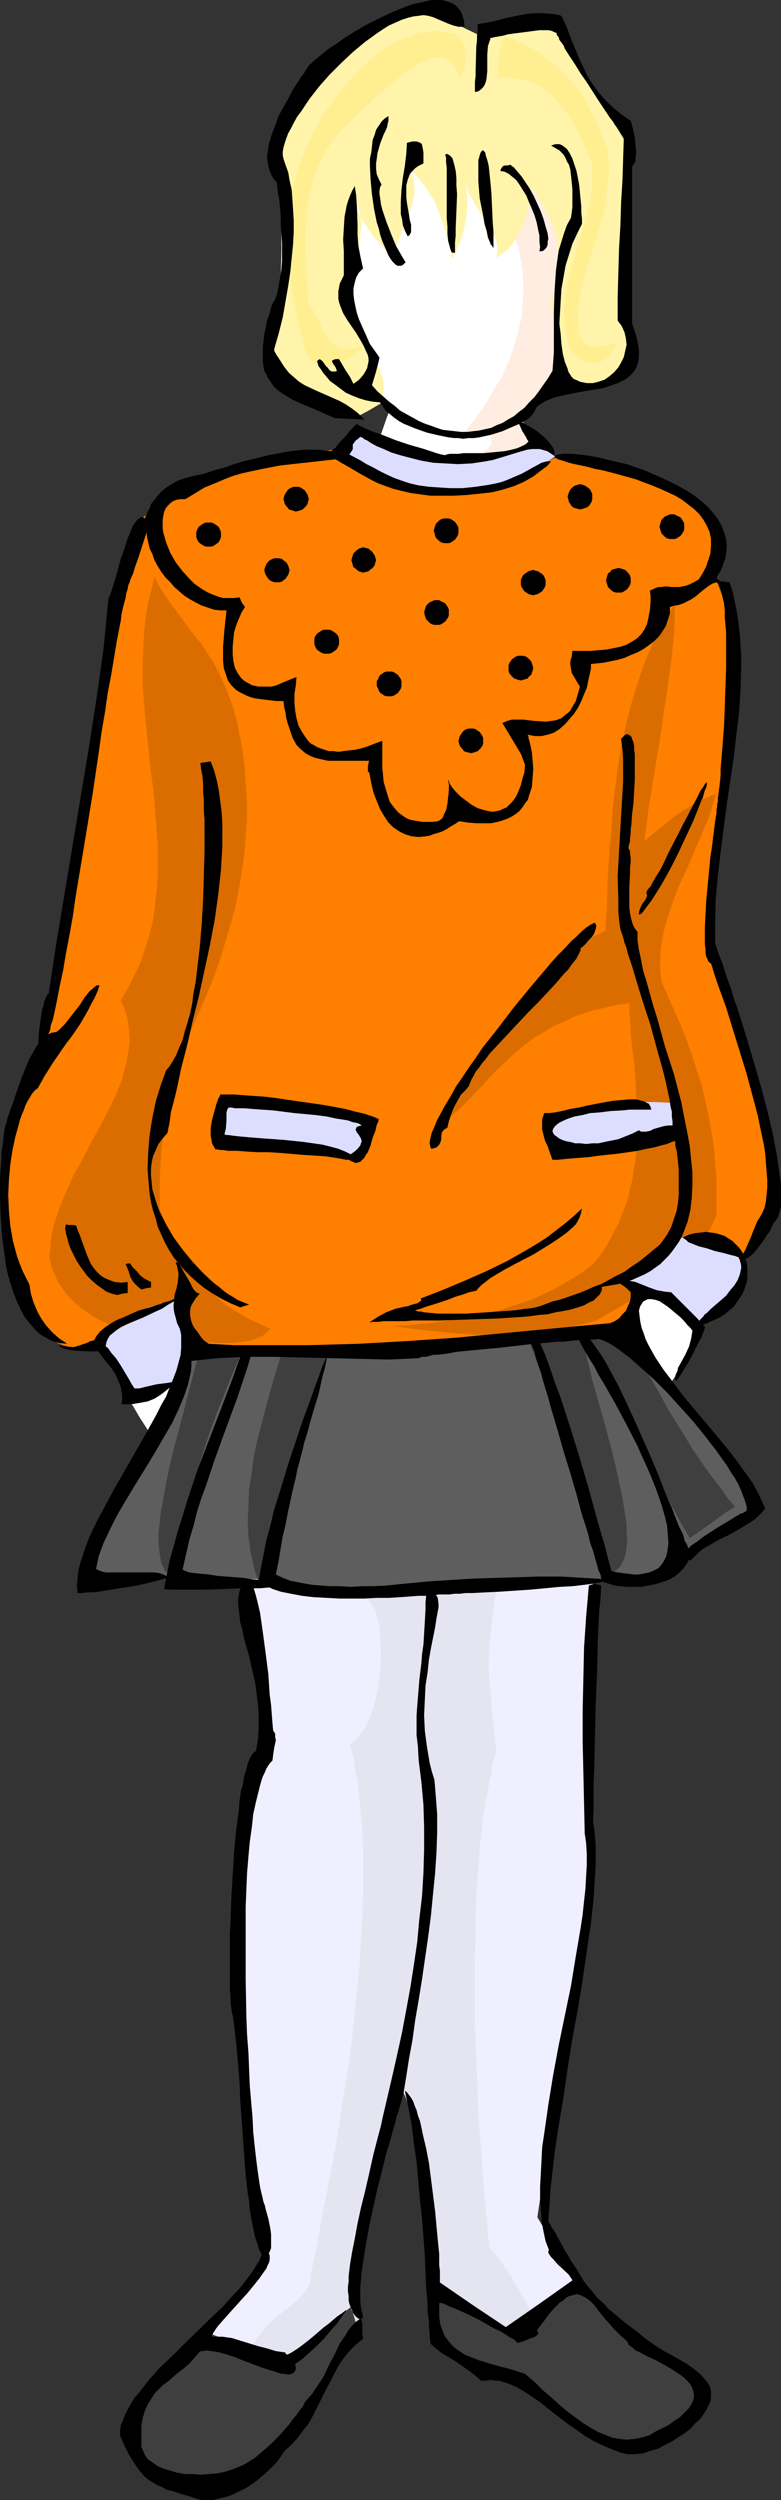 <?xml version="1.0" encoding="UTF-8" standalone="no"?>
<svg
   version="1.0"
   width="48.662mm"
   height="155.668mm"
   id="svg61"
   sodipodi:docname="Girl in Skirt 3.wmf"
   xmlns:inkscape="http://www.inkscape.org/namespaces/inkscape"
   xmlns:sodipodi="http://sodipodi.sourceforge.net/DTD/sodipodi-0.dtd"
   xmlns="http://www.w3.org/2000/svg"
   xmlns:svg="http://www.w3.org/2000/svg">
  <rect width="100%" height="100%" fill="#333333" stroke="none"/>
  <sodipodi:namedview
     id="namedview61"
     pagecolor="#ffffff"
     bordercolor="#000000"
     borderopacity="0.25"
     inkscape:showpageshadow="2"
     inkscape:pageopacity="0.0"
     inkscape:pagecheckerboard="0"
     inkscape:deskcolor="#d1d1d1"
     inkscape:document-units="mm" />
  <defs
     id="defs1">
    <pattern
       id="WMFhbasepattern"
       patternUnits="userSpaceOnUse"
       width="6"
       height="6"
       x="0"
       y="0" />
  </defs>
  <path
     style="fill:#efefff;fill-opacity:1;fill-rule:evenodd;stroke:none"
     d="m 57.05,369.236 0.646,4.525 0.808,4.848 0.808,5.171 0.808,5.171 1.455,10.503 0.646,5.009 0.485,5.171 -1.616,7.756 -1.293,7.433 -1.131,7.595 -0.808,7.272 -0.646,7.433 -0.485,7.272 -0.162,7.433 v 7.272 l 0.162,7.272 0.485,7.272 0.485,7.433 0.646,7.433 0.808,7.433 0.808,7.595 0.97,7.595 1.131,7.756 0.162,0.485 v 0.485 0.646 l -0.162,0.646 -0.162,0.646 -0.323,0.646 -0.646,1.454 -1.131,1.616 -1.131,1.778 -1.293,1.778 -1.455,1.778 -3.071,3.878 -3.071,4.04 -1.455,1.939 -1.293,1.778 -1.293,1.778 -0.808,1.616 0.97,0.646 1.131,0.485 2.263,0.97 2.586,0.97 2.747,0.97 2.586,0.808 2.424,0.97 2.424,0.97 1.131,0.485 0.97,0.646 1.616,-1.293 2.909,-2.262 1.293,-1.131 2.424,-2.262 2.263,-2.262 1.939,-2.424 1.939,-2.424 1.939,-2.585 1.939,-2.747 7.111,-68.676 6.141,18.26 6.141,18.421 6.303,18.26 5.98,18.421 6.465,-1.131 12.768,-2.101 6.465,-1.293 -1.616,-2.585 -1.778,-2.909 -3.394,-5.979 -3.232,-5.817 -1.616,-2.747 -1.616,-2.747 6.465,-43.468 6.788,-43.63 -0.485,-4.848 -0.323,-4.848 -0.162,-4.848 -0.162,-4.686 v -4.686 -4.686 l 0.162,-9.049 0.323,-8.888 0.323,-9.049 0.162,-9.049 0.162,-9.049 -41.373,4.04 z"
     id="path1" />
  <path
     style="fill:#e5e5f2;fill-opacity:1;fill-rule:evenodd;stroke:none"
     d="m 86.464,376.346 0.485,0.485 0.485,0.485 0.323,0.808 0.485,0.808 0.323,0.808 0.323,0.97 0.485,2.101 0.162,2.424 0.162,2.585 v 2.585 l -0.162,2.747 -0.323,2.747 -0.485,2.747 -0.646,2.585 -0.808,2.424 -0.97,2.101 -0.485,0.97 -0.646,0.97 -0.646,0.808 -0.646,0.808 -0.646,0.646 -0.808,0.646 0.808,3.07 0.485,3.393 0.646,3.393 0.323,3.393 0.323,3.555 0.323,3.717 0.162,3.717 v 3.717 3.717 3.878 l -0.323,7.918 -0.485,8.08 -0.808,8.08 -0.808,8.241 -1.131,8.241 -1.293,8.241 -1.293,8.241 -1.455,8.08 -1.616,7.918 -1.455,7.918 -1.455,7.595 -0.162,1.454 -0.323,1.293 -0.485,0.97 -0.808,1.131 -0.808,0.97 -0.97,0.97 -1.131,0.97 -1.293,0.97 -1.455,1.131 -1.293,1.131 -1.455,1.293 -1.293,1.454 -1.293,1.616 -1.293,1.939 -1.293,2.101 -0.485,1.293 -0.485,1.131 1.616,0.808 1.778,0.485 1.616,0.323 h 1.778 l 1.778,-0.162 1.616,-0.323 1.778,-0.485 1.778,-0.646 1.778,-0.808 1.616,-0.97 1.778,-0.97 1.778,-1.131 3.394,-2.424 3.556,-2.747 -1.131,-20.522 4.525,-18.906 4.525,-19.068 0.808,0.97 0.808,1.131 0.646,1.131 0.646,1.293 1.293,2.585 0.97,2.909 0.808,3.07 0.646,3.232 0.485,3.393 0.485,3.555 0.485,3.717 0.323,3.717 0.485,7.595 0.646,7.595 0.323,3.717 0.323,3.717 28.767,13.25 -1.939,-3.393 -2.101,-3.555 -1.939,-3.717 -1.939,-3.555 -2.101,-3.555 -1.939,-3.232 -1.131,-1.616 -0.97,-1.454 -1.131,-1.293 -1.131,-1.293 -0.323,-3.232 -0.323,-3.555 -0.646,-7.11 -0.485,-7.272 -0.646,-7.595 -0.323,-7.756 -0.323,-7.918 -0.323,-7.918 v -7.918 -7.918 l 0.162,-7.756 0.162,-7.433 0.646,-7.433 0.162,-3.555 0.485,-3.555 0.323,-3.393 0.485,-3.232 0.646,-3.232 0.646,-3.232 0.485,-2.909 0.808,-2.909 -0.323,-3.232 -0.323,-2.909 -0.323,-2.747 -0.162,-2.585 -0.162,-2.424 -0.323,-2.262 -0.162,-4.525 0.162,-2.424 v -2.262 l 0.323,-2.585 0.323,-2.585 0.323,-2.909 0.485,-3.232 0.808,-3.393 0.323,-1.939 0.485,-1.939 -15.838,4.201 z"
     id="path2" />
  <path
     style="fill:#3f3f3f;fill-opacity:1;fill-rule:evenodd;stroke:none"
     d="m 47.515,548.44 19.071,7.11 7.919,-6.302 8.081,-6.302 0.808,2.262 0.646,2.262 -2.747,5.009 -3.071,4.848 -3.071,5.009 -3.232,4.686 -3.556,4.848 -3.717,4.525 -4.04,4.686 -4.04,4.525 -2.263,0.162 -2.263,0.162 H 49.939 l -2.101,-0.162 -2.101,-0.162 -1.778,-0.485 -1.778,-0.323 -1.616,-0.646 -1.778,-0.808 -1.293,-0.808 -1.455,-1.131 -1.131,-1.131 -1.131,-1.454 -0.808,-1.616 -0.808,-1.616 -0.646,-1.939 -0.323,-1.454 -0.162,-1.454 0.162,-1.454 0.485,-1.454 0.646,-1.616 0.808,-1.454 0.97,-1.616 1.293,-1.616 1.293,-1.616 1.293,-1.616 3.071,-3.232 3.232,-3.232 z"
     id="path3" />
  <path
     style="fill:#5e5e5e;fill-opacity:1;fill-rule:evenodd;stroke:none"
     d="m 47.03,312.356 -0.97,2.585 -1.131,2.909 -2.424,5.979 -2.424,5.979 -0.97,2.909 -1.131,2.585 -2.747,4.686 -2.909,4.525 -2.747,4.686 -2.747,4.525 -2.586,4.686 -1.131,2.262 -0.97,2.262 -0.97,2.424 -0.808,2.262 -0.646,2.424 -0.485,2.262 2.747,-0.162 h 2.747 l 10.182,-0.646 2.586,-0.162 2.909,-0.162 12.121,0.323 12.283,0.162 2.747,0.808 2.747,0.485 2.586,0.485 2.747,0.323 2.747,0.162 2.586,0.162 5.495,-0.162 5.495,-0.162 5.333,-0.485 10.828,-0.97 4.364,-0.162 h 4.364 l 17.616,-0.162 4.364,-0.162 4.364,-0.162 1.293,0.323 1.455,0.162 1.293,0.162 h 1.293 l 1.131,-0.162 1.131,-0.162 2.263,-0.485 1.939,-0.97 1.939,-1.131 1.778,-1.454 1.778,-1.616 2.424,-1.293 2.263,-1.293 4.202,-2.909 4.202,-2.747 2.263,-1.454 2.424,-1.293 -1.455,-3.07 -1.616,-2.909 -1.616,-2.747 -1.616,-2.747 -1.778,-2.585 -1.939,-2.585 -3.879,-4.848 -4.04,-4.686 -4.04,-4.686 -4.202,-4.848 -4.04,-5.009 H 135.272 L 122.666,314.295 97.454,313.325 84.848,313.002 72.403,312.517 59.797,312.356 Z"
     id="path4" />
  <path
     style="fill:#3f3f3f;fill-opacity:1;fill-rule:evenodd;stroke:none"
     d="m 47.838,314.779 -2.424,9.049 -1.131,4.363 -1.131,4.363 -1.131,4.363 -1.131,4.201 -0.97,4.04 -0.808,3.878 -0.646,3.717 -0.646,3.393 -0.162,1.616 -0.162,1.616 -0.162,1.454 v 2.747 l 0.162,1.131 0.162,1.293 0.162,0.97 0.162,0.97 0.485,0.808 0.323,0.808 0.646,0.646 -0.162,0.485 v 0.162 l 0.162,-0.162 0.162,-0.485 0.162,-0.646 0.162,-0.808 0.323,-0.97 0.323,-0.97 0.323,-1.293 0.323,-1.454 0.485,-1.616 0.323,-1.616 0.485,-1.778 0.646,-1.939 0.485,-1.939 0.646,-2.101 0.646,-2.101 1.455,-4.525 1.455,-4.686 1.616,-4.848 1.778,-4.848 1.939,-4.848 1.939,-4.848 2.101,-4.686 h 0.485 0.485 l 1.131,-0.323 1.455,-0.323 1.455,-0.485 1.455,-0.485 1.455,-0.323 1.131,-0.323 h 0.485 0.485 l -0.808,2.747 -0.97,3.07 -0.97,3.232 -0.97,3.393 -0.97,3.555 -1.939,7.433 -0.808,3.717 -0.485,3.878 -0.646,3.878 -0.162,3.878 -0.162,3.717 0.162,3.717 0.323,1.939 0.162,1.778 0.485,1.778 0.323,1.616 0.485,1.778 0.646,1.616 0.97,-3.232 1.131,-3.393 1.131,-3.555 0.97,-3.717 2.424,-7.595 4.687,-15.674 2.263,-7.595 1.293,-3.717 0.97,-3.555 0.97,-3.393 1.131,-3.232 22.141,-0.485 22.303,-0.485 1.455,3.555 1.293,3.393 2.586,7.11 2.424,7.433 4.525,14.543 2.424,7.433 2.586,7.11 1.293,3.555 1.455,3.555 1.131,-0.323 0.808,-0.485 0.808,-0.808 0.485,-0.97 0.485,-0.97 0.323,-1.454 0.162,-1.454 0.162,-1.454 -0.162,-1.778 v -1.939 l -0.323,-1.939 -0.323,-1.939 -0.323,-2.262 -0.485,-2.101 -0.97,-4.525 -1.131,-4.848 -1.293,-4.686 -0.646,-2.424 -0.646,-2.262 -1.293,-4.525 -0.646,-2.262 -0.485,-2.101 -0.485,-1.939 -0.485,-1.939 -0.485,-1.778 -0.323,-1.778 -0.323,-1.454 -0.162,-1.454 0.646,1.131 0.808,1.131 0.646,1.293 0.646,1.293 1.616,2.909 1.616,3.07 1.616,3.393 1.778,3.393 6.949,14.382 1.778,3.393 1.616,3.393 1.616,3.07 1.616,2.909 0.646,1.293 0.808,1.293 0.646,1.131 0.646,1.131 2.586,-1.778 2.747,-1.939 2.586,-1.939 2.747,-1.778 -1.616,-1.778 -1.293,-1.939 -2.747,-3.555 -2.424,-3.393 -2.263,-3.393 -1.939,-3.232 -1.939,-3.07 -1.778,-2.909 -1.616,-3.07 -3.232,-5.494 -3.071,-5.494 -1.778,-2.585 -1.778,-2.747 -1.939,-2.585 -1.939,-2.585 -32.485,-9.695 -32.323,-9.534 -3.556,3.232 -3.717,3.393 -7.273,7.11 -7.273,6.948 -3.717,3.393 z"
     id="path5" />
  <path
     style="fill:#ff7f00;fill-opacity:1;fill-rule:evenodd;stroke:none"
     d="m 79.999,105.681 -6.626,0.808 -3.232,0.323 -3.232,0.646 -3.071,0.485 -3.071,0.646 -2.909,0.808 -3.071,0.97 -2.909,0.97 -2.747,0.97 -2.747,1.293 -2.747,1.293 -2.586,1.454 -2.586,1.616 -2.424,1.939 -2.424,1.939 -0.808,2.585 -0.808,2.747 -0.808,2.909 -0.646,3.07 -0.808,3.232 -0.808,3.232 -0.646,3.555 -0.808,3.555 -0.646,3.555 -0.808,3.878 -1.455,7.756 -1.455,8.08 -1.455,8.403 -1.455,8.564 -1.455,8.564 -2.909,17.29 -1.455,8.564 -1.455,8.403 -1.293,8.241 -1.455,7.918 -1.939,3.555 -1.616,3.717 -1.455,3.717 -1.131,3.555 -0.97,3.717 -0.646,3.717 -0.485,3.555 -0.323,3.717 -0.162,3.717 0.162,3.555 0.323,3.717 0.485,3.555 0.646,3.717 0.808,3.555 0.97,3.717 1.131,3.717 0.646,1.778 0.646,1.778 0.646,1.454 0.808,1.454 0.808,1.454 0.808,1.131 0.97,0.97 1.131,0.808 1.131,0.808 1.293,0.485 1.293,0.323 1.455,0.162 h 1.455 l 1.616,-0.323 1.778,-0.485 1.778,-0.646 12.121,0.646 11.959,0.646 6.465,0.646 6.303,0.323 6.303,0.323 h 6.303 6.141 l 6.303,-0.162 6.303,-0.323 6.141,-0.485 6.303,-0.485 6.141,-0.646 12.444,-1.454 12.283,-1.939 12.444,-1.939 13.414,-7.11 6.626,-3.393 6.788,-3.555 3.394,-6.302 3.556,-6.464 -0.323,-4.363 -0.323,-4.525 -0.485,-4.201 -0.808,-4.363 -0.808,-4.201 -0.97,-4.201 -2.101,-8.403 -2.424,-8.241 -2.424,-8.241 -2.263,-8.403 -1.131,-4.201 -0.97,-4.201 1.616,-16.482 1.616,-16.644 1.616,-16.644 1.778,-16.644 -1.293,-4.04 -1.616,-4.04 -1.455,-4.04 -1.293,-4.04 0.485,-1.778 0.323,-1.778 0.162,-1.616 v -1.454 l -0.162,-1.454 -0.485,-1.293 -0.646,-1.454 -0.646,-1.131 -0.97,-1.131 -0.97,-1.131 -1.131,-1.131 -1.131,-0.97 -1.455,-0.808 -1.455,-0.97 -1.455,-0.808 -1.616,-0.646 -3.394,-1.454 -3.394,-1.131 -3.556,-0.97 -3.556,-0.808 -3.556,-0.646 -3.071,-0.646 -1.616,-0.162 -2.747,-0.485 -1.293,-0.162 -2.424,1.131 -2.424,0.808 -2.263,0.808 -2.263,0.808 -2.101,0.485 -1.939,0.485 -1.939,0.323 -1.778,0.162 -1.616,0.162 h -1.778 -1.455 l -1.616,-0.162 -2.909,-0.485 -2.747,-0.646 -2.586,-0.808 -2.586,-0.97 -5.01,-1.778 -2.586,-0.808 -2.747,-0.808 -2.909,-0.485 -1.455,-0.162 z"
     id="path6" />
  <path
     style="fill:#db6d00;fill-opacity:1;fill-rule:evenodd;stroke:none"
     d="m 36.363,135.898 1.455,2.585 1.616,2.424 1.616,2.262 1.616,2.101 1.455,2.101 1.616,2.101 1.616,1.939 1.455,2.262 1.455,2.262 1.293,2.424 1.293,2.747 0.646,1.454 0.485,1.454 0.646,1.616 0.485,1.616 0.485,1.778 0.485,1.939 0.323,1.939 0.485,2.262 0.323,2.101 0.323,2.424 0.323,4.363 0.323,4.363 v 4.363 l -0.323,4.201 -0.323,4.201 -0.646,4.201 -0.646,4.04 -0.808,4.04 -1.131,4.04 -1.131,3.878 -1.131,3.717 -1.293,3.717 -1.455,3.717 -1.455,3.555 -1.616,3.555 -1.455,3.393 -1.778,5.009 -1.455,5.009 -1.293,5.009 -1.131,5.171 -0.808,5.171 -0.323,2.585 -0.162,2.747 -0.162,2.747 v 2.747 2.747 2.747 l 0.97,2.585 1.131,2.424 1.131,2.424 1.293,2.262 1.293,2.101 1.293,1.939 1.616,1.939 1.616,1.778 1.616,1.778 1.778,1.616 1.778,1.454 1.939,1.293 2.101,1.293 2.101,1.131 2.101,0.97 2.263,0.97 -0.97,0.97 -0.97,0.808 -1.293,0.485 -1.455,0.485 -1.616,0.323 -1.616,0.162 -1.616,0.162 h -1.778 l -3.879,-0.162 -4.04,-0.323 -1.939,-0.162 -2.101,-0.323 -4.04,-0.323 -2.263,-0.485 -2.101,-0.485 -2.101,-0.646 -2.101,-0.646 -1.939,-0.808 -1.939,-0.808 -1.778,-0.97 -1.616,-1.131 -1.616,-1.131 -1.455,-1.293 -1.455,-1.454 -1.131,-1.454 -1.131,-1.616 -0.808,-1.939 -0.808,-1.778 -0.485,-2.262 0.162,-1.939 0.162,-1.939 0.323,-2.101 0.485,-1.939 0.646,-1.939 0.646,-1.939 1.616,-3.878 1.778,-3.878 2.101,-3.717 1.939,-3.878 2.101,-3.717 1.939,-3.717 1.778,-3.717 1.455,-3.717 0.485,-1.939 0.485,-1.778 0.323,-1.778 0.323,-1.939 0.162,-1.778 -0.162,-1.939 -0.162,-1.778 -0.323,-1.778 -0.646,-1.939 -0.808,-1.778 1.778,-3.07 1.455,-2.909 1.455,-3.07 0.97,-2.909 0.97,-3.07 0.808,-3.07 0.485,-3.07 0.323,-2.909 0.323,-3.07 0.162,-3.07 v -3.07 -3.07 l -0.485,-6.14 -0.485,-6.14 -0.808,-6.302 -0.646,-6.302 -0.646,-6.302 -0.485,-6.302 v -3.232 -3.07 l 0.162,-3.232 0.162,-3.232 0.323,-3.232 0.485,-3.232 0.808,-3.232 z"
     id="path7" />
  <path
     style="fill:#db6d00;fill-opacity:1;fill-rule:evenodd;stroke:none"
     d="m 158.867,142.362 v 0.97 0.97 1.293 1.131 l -0.162,2.747 -0.323,3.07 -0.323,3.232 -0.485,3.393 -0.485,3.717 -0.646,3.717 -0.485,3.878 -0.646,4.04 -1.293,7.918 -1.293,7.918 -0.485,3.878 -0.485,3.717 2.263,-1.939 2.263,-1.778 2.101,-1.778 2.101,-1.454 2.101,-1.293 1.939,-1.131 2.101,-0.97 2.101,-0.808 -0.808,2.424 -0.808,2.747 -1.131,2.585 -1.131,2.747 -1.293,2.909 -1.131,2.747 -2.586,5.656 -1.131,2.909 -0.97,2.909 -0.97,2.909 -0.646,2.747 -0.485,2.909 -0.162,2.747 v 2.747 l 0.162,1.293 0.162,1.293 2.424,5.494 1.293,2.909 1.293,2.909 1.131,3.07 1.131,3.07 0.97,3.232 1.131,3.232 0.808,3.555 0.808,3.555 0.646,3.555 0.646,3.878 0.323,3.878 0.323,4.04 v 4.363 4.201 l -1.131,2.424 -1.131,2.101 -1.293,1.939 -1.455,1.939 -1.616,1.616 -1.616,1.616 -1.778,1.616 -1.778,1.454 -4.04,2.585 -4.04,2.585 -8.404,4.848 -3.071,0.808 -3.232,0.808 -3.232,0.646 -3.071,0.323 -3.071,0.485 -2.909,0.162 -3.071,0.162 h -3.071 -2.909 l -2.909,-0.162 -5.818,-0.485 -5.818,-0.646 -5.818,-0.808 3.394,-0.162 3.394,-0.323 3.232,-0.323 3.232,-0.485 3.232,-0.485 3.232,-0.485 3.071,-0.808 2.909,-0.808 3.071,-0.97 2.909,-0.97 2.747,-1.131 2.747,-1.293 2.747,-1.454 2.424,-1.454 2.586,-1.616 2.424,-1.939 1.455,-1.778 1.293,-1.939 1.131,-1.939 0.97,-1.939 0.97,-1.778 0.808,-2.101 0.808,-1.939 0.646,-1.939 0.485,-2.101 0.485,-1.939 0.646,-4.04 0.485,-4.04 0.162,-4.04 -0.162,-3.878 -0.162,-4.04 -0.162,-3.878 -0.323,-3.878 -0.485,-3.717 -0.323,-3.555 -0.162,-3.555 -0.162,-1.616 v -1.616 l -2.424,0.323 -2.263,0.485 -2.101,0.485 -2.101,0.485 -1.939,0.646 -1.939,0.646 -1.616,0.808 -1.778,0.808 -1.616,0.646 -1.455,0.97 -2.909,1.616 -2.586,1.939 -2.263,1.939 -2.263,2.101 -2.101,1.939 -1.939,2.101 -1.939,2.101 -3.717,3.878 -1.939,1.778 -2.101,1.778 4.04,-6.787 4.04,-6.787 4.202,-6.625 2.101,-3.232 2.263,-3.07 2.263,-3.07 2.263,-2.747 2.424,-2.585 2.586,-2.424 2.586,-2.101 2.747,-1.939 1.455,-0.97 1.293,-0.646 1.616,-0.808 1.455,-0.646 0.323,-4.525 0.162,-4.848 0.162,-4.848 0.323,-4.848 0.485,-5.009 0.323,-5.009 0.646,-5.171 0.646,-5.009 0.808,-5.009 1.131,-4.848 1.293,-5.009 1.455,-4.686 1.616,-4.686 2.101,-4.686 0.97,-2.262 1.293,-2.101 1.131,-2.262 z"
     id="path8" />
  <path
     style="fill:#ddddff;fill-opacity:1;fill-rule:evenodd;stroke:none"
     d="m 43.151,305.407 -5.495,1.454 -2.747,0.808 -2.586,1.131 -2.586,1.293 -1.293,0.646 -1.131,0.808 -1.131,0.97 -1.131,0.97 -1.131,1.131 -1.131,1.293 3.717,5.979 3.556,6.14 11.636,-2.101 0.808,-2.424 0.646,-2.585 0.323,-2.585 0.323,-2.585 v -2.585 l -0.162,-2.585 -0.162,-2.585 z"
     id="path9" />
  <path
     style="fill:#ddddff;fill-opacity:1;fill-rule:evenodd;stroke:none"
     d="m 159.352,290.864 -5.98,5.494 -5.98,5.494 2.424,0.646 2.263,0.808 2.263,0.808 2.101,1.131 2.101,1.131 2.101,1.454 1.939,1.616 1.939,1.939 2.101,-1.616 2.101,-1.454 1.778,-1.616 1.778,-1.616 0.646,-0.97 1.131,-1.939 0.485,-0.97 0.323,-1.131 0.162,-1.293 v -1.293 l -0.162,-1.293 z"
     id="path10" />
  <path
     style="fill:#ddddff;fill-opacity:1;fill-rule:evenodd;stroke:none"
     d="m 158.059,259.515 -3.717,-0.162 h -3.556 l -3.717,0.323 -3.717,0.646 -7.434,1.454 -7.273,1.293 1.455,4.04 1.616,4.201 3.717,-0.162 3.717,-0.323 3.394,-0.646 3.556,-0.646 6.626,-1.293 3.556,-0.808 3.394,-0.646 -0.485,-1.778 -0.323,-1.778 -0.323,-1.939 -0.162,-0.97 z"
     id="path11" />
  <path
     style="fill:#ddddff;fill-opacity:1;fill-rule:evenodd;stroke:none"
     d="m 84.201,101.641 -0.323,0.808 -0.323,0.646 -0.808,1.454 -0.97,1.293 -0.323,0.808 -0.485,0.808 1.293,1.131 1.293,1.131 1.293,0.97 1.293,0.808 1.455,0.808 1.293,0.808 1.455,0.646 1.455,0.646 1.616,0.485 1.616,0.323 1.616,0.323 1.616,0.323 h 1.778 l 1.616,0.162 1.778,-0.162 1.939,-0.162 1.939,0.323 h 1.778 1.778 l 1.778,-0.162 1.616,-0.323 1.616,-0.323 1.616,-0.646 1.616,-0.485 2.909,-1.293 3.071,-1.616 2.747,-1.939 2.909,-1.778 -5.495,-3.878 -1.455,0.808 -1.616,0.808 -1.293,0.646 -1.455,0.646 -1.455,0.485 -1.293,0.323 -2.747,0.646 -2.586,0.323 h -2.586 -2.424 l -2.586,-0.485 -2.424,-0.485 -2.424,-0.646 -4.848,-1.454 -4.848,-1.778 z"
     id="path12" />
  <path
     style="fill:#ffffff;fill-opacity:1;fill-rule:evenodd;stroke:none"
     d="m 127.029,36.358 -3.071,-1.454 -3.232,-1.131 -3.071,-0.808 -3.071,-0.646 -3.071,-0.323 -3.232,-0.323 h -3.071 l -3.071,0.162 -3.071,0.323 -3.071,0.485 -3.071,0.646 -3.071,0.808 -3.232,0.97 -3.071,0.97 -3.071,1.293 -3.071,1.293 -0.162,3.555 -0.162,3.717 v 3.555 3.555 l 0.323,3.555 0.162,3.393 0.485,3.555 0.646,3.393 0.646,3.393 0.97,3.555 0.97,3.232 1.131,3.393 1.455,3.232 1.455,3.232 1.616,3.232 1.939,3.07 0.646,0.808 0.808,0.808 0.808,0.808 0.646,0.808 -0.646,1.616 -1.293,3.717 -0.646,1.616 2.101,0.97 1.939,0.97 1.778,0.808 1.939,0.646 1.939,0.485 1.939,0.323 1.778,0.162 1.939,0.162 h 1.939 l 1.778,-0.162 3.717,-0.323 3.556,-0.808 3.556,-0.808 1.939,-4.525 1.616,-4.525 1.616,-4.363 1.455,-4.525 1.293,-4.363 1.131,-4.363 0.97,-4.525 0.808,-4.363 0.485,-4.363 0.323,-4.363 v -4.201 l -0.162,-4.363 -0.485,-4.201 -0.646,-4.201 -1.131,-4.201 z"
     id="path13" />
  <path
     style="fill:#ffede2;fill-opacity:1;fill-rule:evenodd;stroke:none"
     d="m 111.999,37.812 2.424,3.717 2.263,3.717 2.101,3.717 1.616,3.717 0.646,1.939 0.485,1.939 0.646,1.939 0.323,1.939 0.323,1.939 0.323,2.101 v 1.939 l 0.162,2.101 -0.162,1.939 -0.162,2.101 -0.162,2.101 -0.485,1.939 -0.485,2.101 -0.646,2.101 -0.646,2.101 -0.808,2.262 -0.97,2.101 -1.131,2.262 -1.293,2.101 -1.293,2.262 -1.455,2.262 -1.616,2.262 -1.778,2.262 -1.939,2.262 6.788,-1.131 0.323,0.646 0.162,0.646 0.162,0.646 v 0.485 l -0.162,0.485 -0.162,0.323 -0.646,0.646 -0.646,0.485 -0.97,0.485 -1.778,0.808 1.939,0.162 1.939,-0.162 1.939,-0.323 1.778,-0.485 1.939,-0.646 1.939,-0.646 3.879,-1.778 -0.646,-0.808 -0.323,-0.646 -2.101,-2.262 -0.646,-0.646 -0.485,-0.808 5.495,-5.979 5.495,-5.979 0.808,-3.878 0.646,-3.878 0.808,-3.717 0.646,-3.555 0.485,-3.555 0.485,-3.393 0.485,-3.393 0.323,-3.07 0.323,-3.07 0.162,-2.909 v -2.747 -2.585 -2.424 l -0.323,-2.262 -0.162,-1.939 -0.485,-1.939 -0.646,-1.778 -0.646,-1.454 -0.808,-1.293 -0.97,-1.131 -0.97,-0.808 -1.293,-0.808 -1.293,-0.485 -1.455,-0.162 h -1.616 l -1.778,0.323 -1.939,0.485 -2.101,0.808 -2.263,1.131 -1.293,0.646 -1.131,0.646 -2.747,1.616 -1.293,0.97 z"
     id="path14" />
  <path
     style="fill:#fff4aa;fill-opacity:1;fill-rule:evenodd;stroke:none"
     d="m 82.585,44.922 0.646,2.262 0.97,2.262 0.97,2.101 1.293,1.939 1.293,1.939 1.616,1.778 1.616,1.778 1.616,1.616 0.323,-1.131 0.323,-1.131 0.808,-2.424 0.97,-2.424 1.131,-2.585 0.808,-2.585 0.323,-1.454 0.323,-1.293 v -1.293 l -0.162,-1.454 -0.323,-1.454 -0.323,-1.454 0.97,1.293 1.131,1.131 0.808,1.131 0.97,1.293 1.616,2.585 1.131,2.747 0.97,2.747 0.97,2.747 0.646,2.747 0.485,2.747 0.97,-2.101 0.97,-2.101 0.646,-2.262 0.485,-2.262 0.323,-2.262 0.162,-2.424 -0.162,-2.262 -0.162,-2.424 0.323,1.293 0.323,1.131 0.646,1.131 0.646,1.131 1.293,2.262 1.455,2.101 1.293,2.101 0.485,0.97 0.485,1.131 0.323,0.97 0.162,1.131 v 1.131 l -0.323,1.131 1.131,-0.646 0.808,-0.646 0.808,-0.646 0.808,-0.808 1.131,-1.778 1.131,-2.101 0.97,-2.101 0.646,-2.262 0.646,-2.585 0.646,-2.424 1.455,2.424 1.455,2.585 1.293,2.585 0.646,1.454 0.323,1.454 0.485,1.616 0.162,1.616 0.162,1.778 v 1.939 l -0.162,2.101 -0.323,2.101 -0.485,2.424 -0.646,2.424 1.616,17.937 0.808,0.808 0.808,0.485 0.97,0.323 0.97,0.323 h 0.97 0.97 l 1.131,-0.162 1.131,-0.323 1.131,-0.323 1.131,-0.485 2.424,-0.97 2.424,-1.293 2.263,-1.454 -0.97,-8.241 -1.293,-8.564 0.646,-17.613 0.646,-17.452 -8.242,-13.735 -7.919,-13.735 -2.424,0.162 -2.263,0.162 -4.687,0.485 -4.687,0.485 -2.263,0.162 -2.424,0.162 -3.071,-1.454 -6.303,-3.393 -3.071,-1.616 -1.939,0.485 -2.101,0.646 -1.778,0.485 -1.939,0.646 -1.616,0.646 -1.616,0.646 -1.616,0.808 -1.455,0.646 -2.747,1.616 -2.586,1.778 -2.263,1.778 -1.939,2.101 -1.939,2.101 -1.616,2.262 -1.616,2.424 -1.293,2.424 -1.455,2.424 -1.131,2.747 -1.131,2.747 -1.293,2.909 0.323,3.393 0.162,3.393 0.162,3.232 0.162,3.07 0.162,6.14 v 5.817 l -0.162,5.817 -0.323,6.14 -0.323,3.07 -0.323,3.232 -0.323,3.393 -0.485,3.393 0.808,1.454 0.808,1.293 0.808,1.293 1.131,1.131 0.97,1.131 1.131,0.97 1.131,0.97 1.293,0.97 1.293,0.808 1.293,0.646 2.909,1.293 2.909,1.131 3.232,0.808 2.747,-1.454 2.747,-1.616 0.323,-0.808 0.323,-0.646 0.162,-1.616 v -1.454 l -0.162,-1.454 -0.485,-1.293 -0.485,-1.293 -0.808,-1.454 -0.808,-1.131 -1.131,-2.262 -0.97,-2.424 -0.97,-2.262 -0.646,-2.424 -0.485,-2.424 -0.323,-2.424 -0.162,-2.262 0.162,-2.424 0.323,-2.424 0.485,-2.424 0.646,-2.424 0.323,-2.262 0.162,-1.293 0.162,-1.131 -0.162,-1.293 -0.162,-1.293 -0.323,-1.293 -0.485,-1.454 -0.646,-1.293 z"
     id="path15" />
  <path
     style="fill:#ffef91;fill-opacity:1;fill-rule:evenodd;stroke:none"
     d="m 107.635,8.241 0.485,0.646 0.485,0.646 0.808,1.293 0.323,1.293 v 1.293 l -0.162,1.293 -0.162,1.293 -0.485,1.293 -0.646,1.293 -0.323,-0.808 -0.323,-0.97 -0.323,-0.646 -0.323,-0.646 -0.485,-0.646 -0.485,-0.323 -0.485,-0.485 -0.646,-0.162 -0.485,-0.323 h -0.646 -0.646 -0.646 l -0.808,0.162 -0.646,0.162 -0.808,0.323 -0.808,0.485 -0.97,0.323 -0.808,0.646 -1.939,1.293 -2.101,1.454 -2.101,1.778 -2.424,2.101 -2.424,2.424 -2.747,2.424 -2.747,2.747 -1.939,2.101 -1.616,2.262 -1.455,2.262 -1.131,2.424 -0.97,2.424 -0.646,2.424 -0.646,2.585 -0.485,2.747 -0.162,2.585 -0.162,2.747 v 5.494 l 0.323,5.656 0.323,5.494 1.293,2.101 2.101,4.201 0.646,1.131 0.646,0.97 0.646,0.808 0.646,0.646 0.808,0.646 0.97,0.323 1.131,0.162 1.131,0.162 1.293,-0.323 1.455,-0.323 -0.97,0.97 -1.131,0.808 -0.97,0.808 -1.131,0.646 -1.131,0.646 -0.97,0.323 -0.97,0.162 -0.97,0.162 H 76.121 l -0.808,-0.162 -0.808,-0.323 -0.808,-0.485 -0.646,-0.646 -0.485,-0.646 -0.485,-0.97 -0.323,-0.97 -1.455,-5.656 -1.131,-5.817 -0.485,-2.909 -0.323,-2.909 -0.323,-2.909 -0.162,-2.747 v -2.909 -2.909 l 0.162,-2.909 0.323,-2.747 0.485,-2.909 0.808,-2.747 0.808,-2.909 0.97,-2.585 1.293,-2.909 1.455,-3.07 1.616,-2.909 1.939,-2.747 1.939,-2.747 2.263,-2.585 2.263,-2.585 2.424,-2.262 2.424,-1.939 2.586,-1.778 1.293,-0.808 1.293,-0.646 1.455,-0.646 1.293,-0.323 1.293,-0.485 1.293,-0.323 1.455,-0.162 1.293,-0.162 1.293,0.162 1.293,0.162 1.455,0.162 z"
     id="path16" />
  <path
     style="fill:#ffffff;fill-opacity:1;fill-rule:evenodd;stroke:none"
     d="m 30.06,328.676 0.485,1.131 0.808,1.131 1.616,2.747 1.778,2.747 0.646,1.293 0.646,0.97 0.323,-0.485 0.323,-0.646 0.808,-1.454 0.808,-1.778 1.616,-3.717 0.808,-1.778 0.808,-1.454 0.323,-0.646 0.323,-0.485 -1.293,0.162 -1.455,0.162 -3.394,0.808 -1.616,0.485 -1.616,0.323 -1.455,0.323 z"
     id="path17" />
  <path
     style="fill:#ffffff;fill-opacity:1;fill-rule:evenodd;stroke:none"
     d="m 150.463,303.145 2.263,0.485 2.101,0.808 1.778,0.97 1.939,1.293 1.616,1.454 1.455,1.616 1.455,1.778 1.293,1.939 -1.293,3.232 -1.455,3.232 -1.778,2.747 -1.778,2.585 -3.071,-3.232 -2.747,-2.909 -1.455,-1.454 -1.293,-1.454 -1.131,-1.293 -0.97,-1.131 0.323,-1.454 0.323,-1.293 0.808,-2.747 0.97,-2.747 z"
     id="path18" />
  <path
     style="fill:#000000;fill-opacity:1;fill-rule:evenodd;stroke:none"
     d="m 47.353,588.353 -1.939,-0.646 -1.616,-0.485 -1.616,-0.485 -1.455,-0.485 -1.455,-0.323 -1.131,-0.646 -1.131,-0.485 -1.131,-0.646 -0.97,-0.646 -0.97,-0.808 -0.97,-1.131 -0.808,-1.131 -0.97,-1.454 -0.97,-1.616 -0.97,-1.939 -0.97,-2.262 v -1.131 l 0.162,-1.293 0.485,-1.131 0.485,-1.293 0.646,-1.293 0.808,-1.454 0.808,-1.293 1.131,-1.293 1.131,-1.454 1.131,-1.454 2.586,-2.909 2.909,-2.747 2.909,-2.909 6.141,-5.979 2.909,-2.747 2.586,-2.909 1.293,-1.293 1.131,-1.454 0.97,-1.293 0.97,-1.293 0.808,-1.293 0.808,-1.293 0.485,-1.293 0.485,-1.131 0.485,0.162 0.485,0.323 0.323,0.323 0.162,0.485 v 0.485 0.485 l -0.162,0.646 -0.323,0.646 -0.323,0.808 -0.485,0.646 -1.131,1.616 -1.293,1.616 -1.455,1.778 -1.616,1.778 -1.455,1.616 -1.455,1.616 -1.293,1.454 -1.131,1.293 -0.485,0.646 -0.323,0.485 -0.323,0.485 -0.162,0.323 -0.162,0.323 0.162,0.323 h 2.263 l 2.263,0.323 2.101,0.646 4.202,1.293 1.939,0.485 2.101,0.646 2.263,0.323 v 0.323 h 0.162 l 0.162,0.162 h 0.162 l 0.646,-0.323 0.808,-0.485 0.97,-0.646 1.131,-0.808 1.293,-0.97 1.131,-0.97 2.424,-2.101 1.293,-0.97 1.131,-0.97 0.97,-0.808 0.97,-0.646 0.646,-0.485 0.162,-0.162 0.323,-0.162 -1.131,1.616 -1.293,1.778 -1.455,1.616 -1.455,1.778 -1.616,1.616 -1.778,1.616 -1.616,1.454 -1.778,1.293 0.162,0.646 v 0.485 l -0.162,0.485 -0.323,0.323 -0.162,0.162 -0.323,0.162 -0.485,0.162 h -0.646 l -0.646,-0.162 H 66.262 l -1.455,-0.485 -1.616,-0.485 -1.939,-0.646 -3.879,-1.454 -1.939,-0.808 -1.939,-0.646 -1.778,-0.485 -1.778,-0.323 -1.455,-0.162 -0.646,0.162 h -0.646 l -1.293,1.454 -1.293,1.454 -1.293,1.131 -1.293,0.97 -2.424,2.101 -1.131,0.808 -1.131,1.131 -0.97,0.97 -0.808,1.293 -0.808,1.293 -0.646,1.454 -0.485,1.616 -0.323,1.778 v 1.131 2.262 1.293 0.485 l 0.323,0.646 0.485,1.131 0.646,0.97 1.131,0.808 1.131,0.808 1.455,0.646 1.616,0.485 1.616,0.485 1.778,0.323 h 1.939 l 1.778,0.162 1.939,-0.162 1.939,-0.162 1.778,-0.323 1.939,-0.646 1.616,-0.646 1.131,-0.485 1.293,-0.808 1.293,-0.808 1.131,-0.97 2.424,-2.101 2.263,-2.262 2.101,-2.424 0.808,-1.131 0.97,-1.131 0.646,-0.97 0.808,-0.97 0.485,-0.97 0.485,-0.646 1.293,-1.454 0.97,-1.454 0.97,-1.454 0.808,-1.293 1.293,-2.747 1.293,-2.424 1.131,-2.424 1.455,-2.101 0.646,-1.131 0.808,-0.97 0.97,-0.97 1.131,-0.808 0.162,0.646 0.162,0.646 v 1.131 1.293 l 0.162,1.131 -1.778,1.454 -1.455,1.454 -1.293,1.616 -1.131,1.616 -0.97,1.778 -0.808,1.616 -1.778,3.393 -1.778,3.555 -0.808,1.616 -0.97,1.778 -1.293,1.616 -1.293,1.778 -1.455,1.616 -1.778,1.616 -0.808,1.293 -0.97,1.293 -1.131,1.131 -1.131,1.131 -1.131,0.97 -1.131,0.97 -1.293,0.97 -1.293,0.808 -1.293,0.646 -1.293,0.646 -1.455,0.646 -1.293,0.323 -1.293,0.323 -1.293,0.323 h -1.455 z"
     id="path19" />
  <path
     style="fill:#000000;fill-opacity:1;fill-rule:evenodd;stroke:none"
     d="m 147.716,577.527 -1.455,-0.323 -1.293,-0.485 -2.424,-0.97 -2.424,-1.131 -2.263,-1.293 -2.263,-1.616 -2.101,-1.454 -2.101,-1.616 -2.101,-1.616 -1.939,-1.616 -1.939,-1.293 -1.939,-1.293 -1.939,-1.131 -1.939,-0.808 -2.101,-0.646 h -0.97 l -0.97,-0.162 -1.131,0.162 h -1.131 l -1.293,-1.131 -1.455,-1.131 -3.232,-2.262 -3.232,-1.939 -1.455,-1.131 -1.293,-1.131 v -0.646 l -0.162,-0.97 v -0.97 l -0.162,-1.293 v -1.293 l -0.162,-1.293 -0.162,-1.454 v -1.616 l -0.323,-3.555 -0.162,-3.717 -0.162,-4.04 -0.323,-4.201 -0.323,-4.363 -0.485,-4.363 -0.808,-9.049 -0.646,-4.363 -0.485,-4.201 -0.808,-4.201 -0.808,-3.878 0.485,0.323 0.485,0.646 0.485,0.646 0.485,0.808 0.323,0.97 0.485,1.131 0.323,1.293 0.485,1.293 0.323,1.454 0.323,1.616 0.808,3.393 0.646,3.393 0.485,3.717 0.97,7.595 0.323,3.555 0.323,3.393 0.162,1.616 0.162,1.616 v 1.454 1.131 l 0.162,1.293 v 0.97 1.778 l 7.758,5.332 7.758,5.171 7.919,-5.494 7.758,-5.494 -0.162,-0.323 -0.323,-0.485 -0.323,-0.485 -0.485,-0.485 -2.263,-2.101 -0.97,-1.131 -0.485,-0.485 -0.323,-0.485 -0.323,-0.485 v -0.323 -0.162 l 0.162,-0.162 -0.808,-2.101 -0.485,-2.262 -0.485,-2.585 -0.162,-2.424 -0.162,-2.747 v -2.909 l 0.162,-2.909 0.162,-3.07 0.162,-3.232 0.485,-3.232 0.485,-3.393 0.485,-3.393 1.131,-6.948 1.293,-6.948 2.909,-14.058 1.131,-6.948 1.131,-6.625 0.485,-3.232 0.323,-3.07 0.323,-2.909 0.162,-2.909 0.162,-2.747 v -2.585 l -0.162,-2.585 -0.323,-2.262 -0.323,-14.543 -0.162,-7.11 v -7.272 l 0.162,-7.272 0.162,-7.433 0.485,-7.272 0.646,-7.433 0.485,-0.162 0.646,-0.162 h 0.646 l 0.485,0.162 0.646,0.162 -0.162,3.07 -0.323,3.07 -0.162,3.393 -0.162,3.555 -0.162,7.272 -0.323,7.595 -0.162,7.433 -0.162,7.272 -0.162,3.555 v 3.393 3.232 l -0.162,2.909 0.323,1.616 0.162,1.778 0.162,1.939 v 4.525 l -0.162,2.585 -0.162,2.585 -0.162,2.909 -0.323,2.909 -0.323,3.07 -0.485,3.07 -0.485,3.393 -0.97,6.625 -1.131,6.948 -1.293,6.948 -1.131,7.11 -0.97,6.787 -1.131,6.625 -0.485,3.232 -0.485,3.232 -0.323,2.909 -0.323,2.909 -0.323,2.909 -0.162,2.585 -0.162,2.424 -0.162,2.262 0.485,0.808 0.323,0.646 0.808,1.131 0.646,1.293 0.646,1.131 1.131,2.101 0.646,0.97 0.485,0.97 1.131,1.616 0.97,1.616 0.97,1.616 0.97,1.293 1.131,1.293 1.131,1.454 1.455,1.293 1.293,1.454 1.616,1.293 1.939,1.616 2.101,1.616 1.293,0.97 1.131,0.97 1.293,0.97 1.616,1.131 1.778,1.131 1.778,0.97 3.717,2.101 1.616,1.131 1.616,1.293 1.131,1.293 0.485,0.485 0.485,0.808 0.323,0.646 0.162,0.808 v 0.808 0.808 l -0.162,0.97 -0.485,0.97 -0.485,0.97 -0.646,0.97 -0.808,1.131 -1.131,0.97 -1.131,1.293 -1.455,1.131 -1.293,0.808 -1.455,0.97 -1.616,0.808 -1.778,0.97 -1.778,0.485 -1.778,0.646 -1.939,0.162 h -0.97 z"
     id="path20" />
  <path
     style="fill:#3f3f3f;fill-opacity:1;fill-rule:evenodd;stroke:none"
     d="m 123.635,558.62 -3.556,-1.131 -1.939,-0.485 -1.778,-0.485 -3.717,-1.131 -1.616,-0.646 -1.616,-0.646 -1.455,-0.97 -1.293,-0.97 -0.97,-1.131 -0.97,-1.293 -0.646,-1.616 -0.323,-0.808 -0.162,-0.97 -0.162,-0.97 v -0.97 -1.293 -1.131 h 0.323 0.323 l 0.808,0.323 0.97,0.485 1.293,0.485 1.455,0.646 1.455,0.646 3.232,1.616 3.071,1.778 1.455,0.646 1.293,0.808 0.97,0.646 0.97,0.485 0.323,0.323 0.162,0.162 0.162,0.162 0.162,0.162 h 0.162 l 0.323,-0.162 0.808,-0.162 1.939,-0.808 0.97,-0.323 0.323,-0.323 0.323,-0.162 v -0.323 -0.162 -0.162 l -0.323,-0.323 1.131,-1.454 0.97,-1.293 0.808,-1.131 0.97,-1.131 0.808,-0.808 0.808,-0.808 0.808,-0.485 0.646,-0.646 0.646,-0.323 0.646,-0.162 0.646,-0.162 0.646,-0.162 0.485,0.162 0.485,0.162 0.97,0.485 1.131,0.808 0.97,0.97 0.97,1.293 1.131,1.454 1.293,1.454 1.293,1.454 1.455,1.454 1.616,1.454 0.162,0.323 0.162,0.485 0.485,0.323 0.646,0.485 0.485,0.485 0.808,0.323 1.778,0.97 2.101,0.97 2.101,1.131 1.939,1.131 1.939,1.293 0.808,0.646 0.646,0.646 0.646,0.646 0.485,0.808 0.323,0.808 0.162,0.808 v 0.808 l -0.162,0.808 -0.485,0.97 -0.646,0.97 -0.808,0.808 -1.131,1.131 -1.455,0.97 -1.616,1.131 -2.101,0.97 -1.131,0.646 -1.131,0.646 -1.778,0.485 -1.616,0.323 -1.778,0.162 -1.616,-0.162 -1.778,-0.323 -1.616,-0.646 -1.616,-0.646 -1.778,-0.97 -1.778,-1.131 -1.778,-1.293 -1.778,-1.293 -1.939,-1.616 -1.939,-1.778 -2.101,-1.778 -1.939,-1.939 z"
     id="path21" />
  <path
     style="fill:#000000;fill-opacity:1;fill-rule:evenodd;stroke:none"
     d="m 84.525,545.693 -0.485,-0.323 -0.485,-0.485 -0.485,-0.646 -0.162,-0.646 -0.323,-0.646 -0.323,-0.808 -0.162,-0.808 v -0.97 l -0.162,-1.131 v -1.131 l 0.162,-1.131 v -1.293 l 0.323,-2.747 0.485,-2.909 0.646,-3.232 0.646,-3.555 0.808,-3.717 0.97,-3.878 0.97,-4.201 0.97,-4.363 1.131,-4.363 0.646,-2.424 0.485,-2.262 1.131,-4.848 1.131,-4.848 1.131,-5.009 1.131,-5.171 0.97,-5.171 0.97,-5.332 0.808,-5.171 0.808,-5.494 0.485,-5.333 0.646,-5.494 0.323,-5.333 0.162,-5.494 v -5.333 l -0.162,-5.332 -0.485,-5.333 -0.646,-5.171 -0.162,-3.07 -0.323,-2.747 v -2.424 -2.262 l 0.162,-2.262 0.162,-1.939 0.323,-4.04 0.485,-4.04 0.162,-2.101 0.323,-2.262 0.162,-2.585 0.162,-2.747 0.162,-2.909 v -1.616 l 0.162,-1.616 h -0.808 -0.97 l -2.101,0.162 -2.263,0.162 -2.586,0.162 h -2.909 l -2.747,0.162 H 79.838 l -2.909,-0.162 -3.071,-0.162 -2.747,-0.323 -2.586,-0.485 -2.424,-0.485 -0.97,-0.323 -0.97,-0.323 -0.97,-0.485 -0.97,-0.485 -0.646,-0.485 -0.646,-0.485 0.485,-2.909 0.646,-3.232 0.646,-3.232 0.97,-3.555 0.808,-3.555 1.131,-3.555 2.263,-7.433 2.424,-7.272 1.131,-3.393 1.293,-3.393 1.131,-3.232 1.131,-3.07 0.97,-2.747 1.131,-2.424 -0.485,2.585 -0.646,2.262 -0.485,2.262 -0.485,2.101 -1.293,4.201 -0.646,2.262 -0.646,2.424 -0.808,2.585 -0.323,1.454 -0.808,3.07 -0.485,1.778 -0.323,1.778 -0.485,1.939 -0.485,2.101 -0.485,2.262 -0.485,2.262 -0.485,2.585 -0.646,2.585 -0.485,2.909 -0.485,2.909 -0.646,3.232 0.97,0.485 1.131,0.485 1.293,0.485 1.616,0.323 1.616,0.323 1.939,0.323 1.939,0.162 2.263,0.162 h 2.263 l 2.586,0.162 2.747,-0.162 h 2.747 l 3.071,-0.162 3.071,-0.323 3.394,-0.323 3.394,-0.323 10.182,-0.646 10.505,-0.323 5.172,-0.162 h 5.333 l 5.333,0.323 5.495,0.323 v 0.162 l -0.323,0.323 h -0.485 l -0.646,0.162 -0.808,0.162 -0.808,0.162 -1.131,0.162 -1.293,0.162 -1.293,0.162 -1.455,0.162 -3.071,0.162 -3.394,0.323 -3.394,0.323 -7.273,0.485 -3.394,0.162 -3.071,0.162 h -1.616 l -1.293,0.162 h -1.293 l -1.131,0.162 h -0.97 -0.97 -0.646 l -0.646,0.162 0.323,0.323 0.162,0.485 0.162,1.293 v 0.808 l -0.162,0.808 -0.323,1.778 -0.323,2.101 -0.485,2.424 -0.485,2.424 -0.485,2.747 -0.323,3.07 -0.485,3.07 -0.162,3.393 -0.162,3.555 0.162,3.555 0.485,3.717 0.323,1.939 0.323,1.939 0.485,1.939 0.646,2.101 0.162,1.778 0.162,2.101 0.323,4.201 v 4.363 l -0.162,4.686 -0.323,4.848 -0.485,4.848 -0.485,5.009 -0.646,5.009 -1.455,10.019 -0.808,5.009 -0.808,4.686 -0.646,4.686 -0.808,4.363 -0.646,4.201 -0.646,3.878 v 0.162 l -0.162,0.323 -0.162,0.646 -0.162,0.808 -0.323,0.97 -0.323,1.293 -0.485,1.293 -0.323,1.454 -0.485,1.616 -0.485,1.778 -0.485,1.778 -0.646,1.939 -0.97,4.04 -1.131,4.363 -0.97,4.363 -0.97,4.525 -0.808,4.363 -0.646,4.201 -0.323,2.101 -0.162,1.939 -0.162,1.778 v 3.232 l 0.162,1.616 0.323,1.293 0.162,1.131 h -0.485 z"
     id="path22" />
  <path
     style="fill:#000000;fill-opacity:1;fill-rule:evenodd;stroke:none"
     d="m 61.898,530.988 -0.485,-0.808 -0.485,-0.97 -0.323,-1.293 -0.485,-1.293 -0.323,-1.454 -0.323,-1.616 -0.323,-1.616 -0.323,-1.939 -0.162,-1.939 -0.323,-1.939 -0.485,-4.201 -0.323,-4.363 -0.323,-4.525 -0.646,-8.888 -0.162,-4.201 -0.323,-4.04 -0.162,-1.939 -0.162,-1.778 -0.162,-1.616 -0.162,-1.454 -0.162,-1.454 -0.162,-1.293 -0.162,-1.131 -0.162,-0.97 -0.162,-0.646 -0.162,-1.131 -0.162,-1.131 v -1.454 l -0.162,-1.778 v -1.778 -2.101 -2.101 -2.262 -2.424 -2.585 l 0.162,-2.585 0.162,-5.333 0.323,-5.494 0.323,-5.332 0.485,-5.171 0.323,-2.585 0.323,-2.262 0.162,-2.262 0.323,-2.262 0.485,-1.778 0.323,-1.939 0.485,-1.454 0.323,-1.454 0.485,-1.131 0.485,-0.808 0.485,-0.646 0.485,-0.323 0.485,-2.747 0.162,-2.747 v -2.747 l -0.162,-2.747 -0.323,-2.424 -0.323,-2.585 -1.131,-4.848 -0.485,-2.101 -0.646,-2.101 -0.485,-1.939 -0.323,-1.616 -0.485,-1.778 -0.162,-1.454 -0.162,-1.454 -0.162,-1.293 v -1.131 l 0.162,-0.97 0.162,-0.97 0.323,-0.646 0.485,-0.646 0.646,-0.485 0.646,-0.162 0.808,-0.162 0.485,1.616 0.485,1.616 0.485,1.939 0.485,2.101 0.323,2.262 0.323,2.262 0.646,4.848 0.646,5.009 0.323,4.848 0.323,2.424 0.162,2.101 0.162,2.101 0.162,1.778 0.485,0.808 v 0.808 l 0.162,0.646 -0.162,0.808 -0.162,0.646 -0.162,0.97 -0.162,1.131 -0.162,1.293 -0.485,0.485 -0.485,0.646 -0.485,0.808 -0.323,0.808 -0.485,0.97 -0.323,0.97 -0.323,1.131 -0.323,1.293 -0.646,2.585 -0.646,2.909 -0.323,3.07 -0.485,3.393 -0.323,3.555 -0.323,3.878 -0.162,3.878 -0.162,4.04 v 4.201 4.363 8.564 l 0.162,8.564 0.162,4.363 0.323,4.201 0.162,4.04 0.162,3.878 0.323,3.717 0.323,3.717 0.162,3.393 0.323,3.07 0.323,2.909 0.323,2.585 0.323,2.262 0.162,1.131 0.162,0.97 0.162,0.808 0.162,0.646 0.162,0.646 0.162,0.646 v 0.162 l 0.162,0.646 0.323,0.808 0.162,0.808 0.323,1.131 0.323,1.131 0.485,2.424 0.162,1.293 v 1.131 1.131 0.97 l -0.323,0.808 -0.323,0.646 -0.485,0.323 -0.485,0.162 z"
     id="path23" />
  <path
     style="fill:#000000;fill-opacity:1;fill-rule:evenodd;stroke:none"
     d="m 39.757,371.336 -1.131,0.162 -0.97,0.323 -1.293,0.323 -1.293,0.323 -2.747,0.646 -3.071,0.485 -3.071,0.485 -2.909,0.485 -1.455,0.162 h -1.293 l -1.131,0.162 h -1.131 l -0.162,-1.616 0.162,-1.778 0.162,-1.778 0.485,-1.939 0.646,-1.939 0.646,-1.939 0.808,-2.101 0.97,-2.101 1.131,-2.262 1.131,-2.101 2.424,-4.525 2.586,-4.525 2.586,-4.525 2.586,-4.525 2.424,-4.363 1.131,-2.262 1.131,-1.939 0.808,-2.101 0.808,-1.939 0.808,-2.101 0.485,-1.778 0.485,-1.778 0.162,-1.778 v -1.616 -1.454 l -0.323,-1.454 -0.646,-1.293 -0.323,-1.293 -0.323,-1.131 -0.162,-1.131 v -0.97 l 0.162,-0.97 v -0.97 l 0.485,-1.616 0.323,-1.454 0.162,-1.616 v -0.646 l -0.162,-0.808 -0.162,-0.808 -0.323,-0.808 0.162,-0.162 0.323,0.162 0.323,0.323 0.323,0.485 0.323,0.485 0.323,0.646 1.616,2.747 0.646,1.293 0.323,0.485 0.485,0.485 0.323,0.162 0.485,0.162 -0.97,1.131 -0.808,1.293 -0.323,0.646 -0.162,0.808 v 0.646 0.646 l 0.162,0.808 0.162,0.646 0.323,0.808 0.485,0.808 0.646,0.808 0.646,0.97 0.808,0.97 1.131,0.808 5.98,0.323 h 5.818 5.818 5.98 l 11.636,-0.323 11.636,-0.646 11.636,-0.808 11.798,-1.131 11.959,-1.131 12.283,-1.131 1.131,-0.485 0.97,-0.646 0.808,-0.97 0.808,-0.808 0.485,-1.131 0.485,-1.131 0.162,-0.97 v -1.131 l -0.97,-0.97 -1.131,-0.808 -0.485,-0.323 -0.485,-0.485 -0.162,-0.162 -0.162,-0.162 0.646,-0.162 h 0.808 l 1.455,0.323 1.616,0.323 1.616,0.646 1.616,0.646 1.778,0.646 1.778,0.323 1.616,0.162 1.939,1.939 1.939,1.939 2.101,2.101 1.939,2.101 v 0.323 l -0.162,0.646 -0.323,0.646 -0.323,0.97 -0.485,0.808 -0.485,0.97 -1.131,2.262 -1.131,2.101 -0.646,0.97 -0.485,0.808 -0.485,0.808 -0.485,0.646 -0.323,0.485 -0.323,0.323 -0.162,-0.162 v -0.485 -0.485 l 0.162,-0.485 0.323,-0.646 0.162,-0.808 0.808,-1.454 0.97,-1.778 0.808,-1.778 0.485,-1.778 0.162,-0.97 0.162,-0.97 -0.485,-0.646 -0.808,-0.808 -0.646,-0.808 -0.97,-0.97 -1.939,-1.616 -0.97,-0.808 -0.97,-0.646 -0.97,-0.646 -0.97,-0.323 -0.97,-0.162 h -0.808 l -0.646,0.323 -0.323,0.162 -0.323,0.323 -0.162,0.323 -0.323,0.485 -0.162,0.485 -0.162,0.646 0.162,1.293 0.162,1.293 0.323,1.454 0.485,1.293 0.485,1.454 0.646,1.293 0.808,1.454 0.808,1.454 1.939,2.909 2.101,2.747 2.263,3.07 5.01,5.979 2.586,3.07 2.424,2.909 2.424,3.07 2.101,2.909 2.101,2.909 1.616,3.07 0.646,1.454 0.646,1.454 -0.808,0.97 -0.808,0.808 -1.131,0.97 -0.97,0.646 -2.424,1.454 -2.586,1.454 -2.424,1.131 -2.424,1.454 -1.131,0.646 -0.97,0.808 -0.97,0.97 -0.808,0.808 h -0.646 -0.485 l -0.485,-0.162 -0.323,-0.162 -0.162,-0.323 v -0.323 l 0.162,-0.323 0.162,-0.323 0.323,-0.485 0.485,-0.323 0.97,-0.97 1.455,-0.97 1.455,-1.131 3.232,-2.101 1.616,-0.97 1.616,-0.97 1.293,-0.808 1.131,-0.646 h 0.323 l 0.162,-0.162 0.323,-0.162 0.323,-0.162 0.162,-0.162 v -0.97 l -0.323,-1.131 -0.485,-1.293 -0.485,-1.293 -0.646,-1.454 -0.808,-1.454 -0.97,-1.454 -0.97,-1.616 -1.293,-1.778 -1.131,-1.616 -2.747,-3.555 -2.747,-3.393 -3.071,-3.393 -3.071,-3.393 -3.071,-3.07 -1.616,-1.454 -1.455,-1.293 -1.455,-1.293 -1.293,-1.131 -1.293,-0.97 -1.293,-0.97 -1.131,-0.808 -1.131,-0.646 -0.97,-0.485 -0.808,-0.323 -0.808,-0.162 -0.646,0.162 h -0.646 -0.808 -0.808 l -1.131,0.162 h -1.293 l -1.293,0.162 -1.455,0.162 h -1.455 l -3.232,0.323 -3.556,0.323 -7.111,0.808 -3.556,0.323 -3.394,0.323 -3.232,0.323 -1.455,0.323 -1.293,0.162 -1.293,0.162 h -1.131 l -0.97,0.323 -0.808,0.162 h -0.808 l -0.485,0.162 -0.323,0.162 h -0.162 l -6.788,0.323 -6.949,-0.162 -6.788,-0.162 -6.788,-0.162 -6.788,-0.162 h -6.626 l -3.232,0.162 -3.232,0.162 -3.071,0.323 -3.071,0.323 v 1.293 l -0.162,1.454 -0.323,1.293 -0.323,1.454 -0.485,1.454 -0.485,1.454 -1.293,3.07 -1.455,3.07 -1.778,3.07 -1.778,3.07 -1.939,3.232 -3.879,6.302 -1.939,3.232 -1.778,3.07 -1.616,3.232 -1.455,3.07 -1.131,3.07 -0.323,1.454 -0.323,1.616 0.646,0.323 0.808,0.323 0.97,0.162 h 1.131 2.586 5.333 1.131 1.131 l 1.131,0.162 0.97,0.323 0.646,0.323 z"
     id="path24" />
  <path
     style="fill:#000000;fill-opacity:1;fill-rule:evenodd;stroke:none"
     d="m 38.626,373.922 0.646,-3.232 0.646,-3.393 0.97,-3.393 0.97,-3.555 1.131,-3.555 1.131,-3.717 2.424,-7.272 2.747,-7.11 2.747,-7.11 1.293,-3.393 1.293,-3.393 1.131,-3.232 1.131,-3.07 1.131,-0.162 h 1.293 l -1.131,3.717 -1.131,3.393 -1.131,3.393 -1.131,3.07 -1.131,3.07 -1.131,3.07 -2.101,5.817 -1.939,5.817 -1.131,3.07 -0.97,3.07 -0.808,3.232 -0.97,3.232 -0.808,3.555 -0.808,3.555 0.323,0.162 0.323,0.162 0.485,0.162 0.485,0.162 1.293,0.162 1.616,0.162 1.778,0.162 1.939,0.323 4.202,0.323 2.101,0.162 1.939,0.323 1.939,0.162 1.616,0.323 1.455,0.323 0.485,0.162 0.485,0.162 0.485,0.162 0.162,0.162 0.323,0.162 v 0.323 h -0.808 -1.131 -1.455 l -1.778,0.162 H 59.474 57.373 l -4.364,0.162 -4.364,0.162 H 46.545 44.444 41.05 39.757 Z"
     id="path25" />
  <path
     style="fill:#000000;fill-opacity:1;fill-rule:evenodd;stroke:none"
     d="m 142.059,372.306 v 0 0 l -0.162,-0.323 -0.323,-0.485 -0.162,-0.97 -0.485,-0.97 -0.323,-1.293 -0.485,-1.616 -0.485,-1.778 -0.646,-1.778 -0.485,-2.101 -0.646,-2.101 -0.808,-2.424 -1.293,-4.848 -1.455,-5.009 -1.616,-5.171 -1.455,-5.171 -1.455,-4.848 -0.646,-2.424 -0.646,-2.101 -0.646,-2.101 -0.485,-1.939 -0.646,-1.778 -0.485,-1.454 -0.323,-1.454 -0.485,-1.131 -0.323,-0.808 -0.162,-0.646 h 0.97 l 1.131,0.162 1.293,2.909 1.131,3.07 1.131,3.393 1.293,3.393 2.263,6.948 2.263,7.272 2.101,7.11 1.939,7.11 0.97,3.393 0.97,3.232 0.808,3.232 0.808,2.909 1.455,0.323 1.293,0.162 1.293,0.162 1.131,0.162 h 1.131 l 0.97,-0.162 0.808,-0.162 0.808,-0.162 0.808,-0.323 0.646,-0.323 0.646,-0.323 0.485,-0.485 0.485,-0.646 0.323,-0.485 0.646,-1.293 0.323,-1.616 0.162,-1.616 -0.162,-1.939 -0.162,-1.939 -0.485,-2.101 -0.646,-2.262 -0.808,-2.424 -0.808,-2.262 -0.97,-2.424 -1.131,-2.585 -2.263,-5.009 -2.586,-5.009 -2.586,-4.848 -1.293,-2.262 -1.293,-2.262 -1.293,-2.101 -0.97,-1.939 -1.131,-1.778 -0.97,-1.616 -0.808,-1.454 -0.646,-1.293 h 0.646 l 0.485,-0.323 0.97,-0.485 0.646,0.808 0.808,1.131 0.808,1.131 0.97,1.454 0.808,1.293 0.97,1.778 0.97,1.778 0.97,1.778 1.939,4.04 1.939,4.201 3.879,8.726 1.778,4.201 1.616,4.201 0.808,1.939 0.808,1.778 0.646,1.778 0.646,1.616 0.323,0.808 0.323,0.646 0.646,1.293 0.323,1.131 0.162,0.646 0.323,0.323 0.323,0.808 0.162,0.646 0.323,0.323 v 0.162 0.808 l -0.162,0.808 -0.162,0.646 -0.323,0.646 -0.808,1.131 -0.97,0.97 -1.131,0.97 -1.455,0.808 -1.455,0.485 -1.616,0.485 -1.616,0.323 -1.778,0.323 h -1.616 -1.616 l -1.616,-0.162 -1.455,-0.162 -1.455,-0.485 z"
     id="path26" />
  <path
     style="fill:#000000;fill-opacity:1;fill-rule:evenodd;stroke:none"
     d="m 28.606,330.454 0.162,-1.131 v -0.97 l -0.162,-0.97 -0.162,-0.97 -0.646,-1.616 -0.646,-1.454 -0.97,-1.454 -0.97,-1.131 -2.101,-2.747 h -2.586 l -2.747,-0.162 -1.455,-0.162 -1.131,-0.323 -0.485,-0.162 -0.323,-0.162 -0.323,-0.162 -0.162,-0.323 1.131,0.323 1.131,0.162 h 1.131 l 1.131,-0.323 0.97,-0.323 0.97,-0.323 0.97,-0.485 0.808,-0.162 0.646,-1.131 0.808,-0.97 1.131,-0.97 1.455,-0.97 1.455,-0.808 1.616,-0.646 3.232,-1.454 1.616,-0.485 1.616,-0.485 1.455,-0.485 0.646,-0.162 0.646,-0.323 1.293,-0.323 0.808,-0.323 0.646,-0.323 0.162,-0.162 0.162,-0.162 0.323,-0.162 h 0.646 l -1.455,1.131 -1.455,0.808 -1.455,0.97 -1.455,0.646 -3.071,1.454 -2.747,1.131 -1.131,0.485 -1.293,0.646 -0.97,0.646 -0.808,0.646 -0.808,0.646 -0.485,0.808 -0.323,0.808 -0.162,0.97 0.323,0.162 0.323,0.323 0.323,0.485 0.323,0.485 1.131,1.293 0.97,1.454 0.97,1.616 0.97,1.616 0.808,1.454 0.323,0.485 0.323,0.485 h 1.131 l 1.293,-0.323 2.747,-0.646 1.293,-0.162 1.293,-0.162 0.97,-0.162 h 0.323 l 0.323,0.162 -0.97,0.97 -1.131,0.97 -1.293,0.97 -1.293,0.808 -1.616,0.646 -1.778,0.323 -0.97,0.162 -0.97,0.162 z"
     id="path27" />
  <path
     style="fill:#000000;fill-opacity:1;fill-rule:evenodd;stroke:none"
     d="m 2.101,262.262 0.323,-1.131 0.485,-1.131 0.485,-1.454 0.485,-1.454 1.131,-3.232 1.293,-3.232 0.646,-1.454 0.808,-1.454 0.808,-1.454 0.808,-1.131 0.808,-0.97 0.97,-0.646 0.97,-0.485 1.131,-0.162 0.646,-0.485 0.646,-0.646 0.646,-0.646 0.646,-0.808 2.909,-3.717 1.131,-1.778 0.646,-0.808 0.646,-0.808 0.646,-0.485 0.485,-0.485 0.485,-0.323 h 0.646 l -0.485,1.454 -0.646,1.454 -0.808,1.454 -0.808,1.616 -1.778,3.07 -2.101,3.07 -1.131,1.454 -1.131,1.616 -2.101,3.07 -1.939,3.07 -0.808,1.454 -0.808,1.454 -0.485,0.323 -0.485,0.485 -0.485,0.646 -0.485,0.808 -0.485,0.808 -0.485,0.97 -0.323,0.97 -0.485,1.131 -0.485,1.293 -0.323,1.293 -0.808,2.909 -0.646,3.07 -0.485,3.232 -0.323,3.555 -0.162,3.555 0.162,3.717 0.323,3.555 0.646,3.717 0.485,1.778 0.485,1.778 0.646,1.778 0.646,1.616 0.808,1.616 0.808,1.616 0.323,2.101 0.646,2.101 0.808,1.939 0.97,1.778 1.131,1.616 1.455,1.616 1.616,1.454 1.939,1.293 -1.778,-0.162 -1.778,-0.485 -1.455,-0.808 -1.455,-0.808 -1.293,-1.293 -1.131,-1.293 -1.131,-1.454 -0.97,-1.778 -0.808,-1.778 -0.808,-1.939 -0.646,-2.101 L 1.939,300.236 1.455,298.136 1.131,295.712 0.485,291.026 0.162,286.339 0,281.653 v -4.525 l 0.162,-2.101 0.162,-2.101 v -1.778 l 0.323,-1.778 0.162,-1.616 0.162,-1.454 0.323,-1.454 0.323,-0.97 0.162,-0.97 z"
     id="path28" />
  <path
     style="fill:#000000;fill-opacity:1;fill-rule:evenodd;stroke:none"
     d="m 164.685,312.032 -0.162,-0.162 -0.162,-0.323 v -0.162 l 0.162,-0.323 0.485,-0.646 0.646,-0.646 0.323,-0.485 0.485,-0.323 0.97,-0.97 1.131,-0.97 1.131,-0.97 1.293,-1.131 0.97,-1.293 0.97,-1.131 0.808,-1.293 0.485,-1.293 0.323,-1.454 v -0.646 l -0.162,-0.646 -0.162,-0.646 -0.323,-0.646 -0.808,-0.323 -0.808,-0.162 -1.778,-0.485 -2.101,-0.485 -1.939,-0.646 -1.939,-0.485 -1.616,-0.646 -0.808,-0.323 -0.485,-0.485 -0.485,-0.323 -0.323,-0.323 1.455,-0.646 1.293,-0.323 1.455,-0.162 1.293,-0.162 1.131,0.162 1.131,0.162 1.131,0.323 0.97,0.323 0.97,0.646 0.808,0.485 0.808,0.808 0.646,0.646 0.646,0.808 0.485,0.97 0.323,0.808 0.485,0.97 0.162,1.131 v 0.97 0.97 1.131 l -0.323,1.131 -0.323,0.97 -0.485,1.131 -0.646,0.97 -0.646,0.97 -0.808,1.131 -0.97,0.808 -1.131,0.97 -1.293,0.808 -1.455,0.646 -1.455,0.646 z"
     id="path29" />
  <path
     style="fill:#000000;fill-opacity:1;fill-rule:evenodd;stroke:none"
     d="m 137.049,284.4 -0.162,0.808 -0.162,0.646 -0.323,0.808 -0.323,0.646 -0.485,0.808 -0.646,0.646 -1.455,1.293 -1.778,1.293 -1.939,1.293 -2.101,1.293 -2.101,1.293 -4.364,2.262 -2.101,1.131 -1.939,1.131 -1.616,0.97 -1.455,1.131 -0.646,0.485 -0.485,0.485 -0.485,0.485 -0.323,0.485 h -0.323 l -0.646,0.162 -0.808,0.162 -0.808,0.323 -0.97,0.323 -1.131,0.323 -2.101,0.808 -2.424,0.808 -2.101,0.646 -0.97,0.323 -0.808,0.323 -0.646,0.162 -0.646,0.162 0.323,0.162 0.485,0.162 h 0.646 l 0.485,0.162 1.616,0.162 1.778,0.162 h 2.101 2.263 2.424 l 2.424,-0.162 4.848,-0.323 2.263,-0.162 2.101,-0.162 2.101,-0.323 1.616,-0.162 1.455,-0.323 0.485,-0.162 0.485,-0.162 2.586,-0.97 1.455,-0.323 1.455,-0.485 3.232,-1.131 1.616,-0.646 1.778,-0.808 1.778,-0.646 1.778,-0.97 1.778,-0.97 1.939,-0.97 1.778,-1.293 1.939,-1.293 1.778,-1.454 1.939,-1.616 0.808,-0.646 0.646,-0.808 1.131,-1.616 0.97,-1.778 0.646,-1.939 0.646,-1.939 0.323,-1.939 0.162,-1.939 v -1.939 -1.939 -1.778 l -0.162,-1.778 -0.162,-1.454 -0.162,-1.293 -0.323,-1.131 v -0.808 l -0.162,-0.485 -0.162,0.162 -0.485,0.162 -1.131,0.485 -1.293,0.323 -1.778,0.485 -1.778,0.323 -2.101,0.485 -2.263,0.323 -2.263,0.323 -4.525,0.485 -2.263,0.323 -2.101,0.162 -2.101,0.162 -1.778,0.162 -1.455,0.162 h -1.293 l -0.646,-1.778 -0.485,-1.454 -0.646,-1.293 -0.323,-1.293 -0.323,-1.293 v -1.131 -1.293 l 0.485,-1.454 h 0.485 0.646 l 1.455,-0.162 1.616,-0.323 1.939,-0.485 1.939,-0.323 2.101,-0.485 4.202,-0.808 1.939,-0.323 1.939,-0.162 1.778,-0.162 h 1.616 l 1.293,0.323 0.646,0.162 0.485,0.323 0.485,0.162 0.323,0.485 0.162,0.323 0.162,0.646 h -1.778 -1.778 -1.616 l -1.455,0.162 -2.909,0.162 -2.586,0.323 -2.263,0.162 -1.939,0.485 -1.778,0.323 -1.455,0.485 -1.131,0.485 -0.97,0.485 -0.646,0.485 -0.485,0.485 -0.323,0.485 -0.162,0.485 0.162,0.485 0.323,0.485 0.485,0.323 0.646,0.485 0.646,0.323 0.97,0.323 0.97,0.162 1.131,0.323 h 1.293 l 1.293,0.162 1.455,-0.162 h 1.455 l 1.455,-0.323 1.616,-0.323 1.616,-0.323 1.616,-0.646 1.616,-0.646 1.616,-0.808 0.485,0.323 h 0.323 0.808 l 0.97,-0.162 0.97,-0.485 2.263,-0.646 1.131,-0.162 h 0.485 0.485 v -0.97 l -0.162,-1.131 v -1.131 l -0.323,-1.293 -0.162,-1.293 -0.323,-1.454 -0.646,-3.07 -0.808,-3.232 -0.97,-3.393 -1.939,-7.11 -1.131,-3.393 -1.131,-3.555 -0.97,-3.232 -0.97,-3.232 -0.97,-2.909 -0.323,-1.293 -0.485,-1.293 -0.323,-1.293 -0.323,-0.97 -0.323,-0.97 -0.162,-0.97 -0.323,-2.909 v -2.909 l -0.162,-5.656 0.323,-5.656 0.323,-5.656 0.323,-5.494 0.162,-2.747 0.162,-2.585 v -5.332 l -0.162,-2.424 -0.323,-2.424 0.646,-0.646 0.323,-0.323 0.485,-0.162 0.323,0.162 0.323,0.162 0.323,0.323 0.162,0.485 0.323,0.808 0.162,0.808 v 0.808 l 0.162,1.131 v 1.131 2.424 2.585 l -0.323,5.494 -0.323,2.585 -0.162,2.424 -0.162,1.131 v 0.97 l -0.162,0.97 v 0.808 l -0.162,0.646 -0.162,0.485 v 0.485 0.162 l 0.323,0.485 v 0.646 l 0.162,0.97 v 1.131 l -0.162,1.293 v 1.454 l -0.162,3.07 v 3.232 1.454 l 0.162,1.454 0.323,1.454 0.323,1.131 0.485,0.97 0.646,0.808 v 1.939 l 0.323,2.262 0.485,2.262 0.485,2.585 0.808,2.585 0.808,2.909 0.808,2.909 0.97,3.07 1.778,6.464 2.101,6.464 1.778,6.787 0.646,3.393 0.646,3.232 0.646,3.393 0.323,3.232 0.323,3.07 v 3.07 l -0.162,3.07 -0.323,2.747 -0.646,2.747 -0.485,1.293 -0.485,1.293 -0.485,1.131 -0.646,1.131 -0.808,1.131 -0.808,1.131 -0.808,0.97 -0.97,0.97 -0.97,0.97 -1.131,0.808 -1.131,0.808 -1.455,0.808 -1.455,0.646 -1.455,0.646 -1.616,0.485 -1.616,0.485 -1.939,0.323 -1.939,0.323 v 0.808 l -0.485,0.97 -0.646,0.646 -0.808,0.808 -1.131,0.485 -1.131,0.646 -1.455,0.485 -1.616,0.485 -1.616,0.323 -1.939,0.323 -1.939,0.485 -2.101,0.162 -2.263,0.323 -2.263,0.162 -4.687,0.323 -9.374,0.323 -4.687,0.162 h -4.364 -1.939 l -1.939,0.162 h -1.939 -1.616 -1.455 l -1.293,0.162 h -1.293 l -0.808,0.162 0.97,-0.646 0.97,-0.646 2.101,-1.131 2.101,-0.808 2.101,-0.485 0.97,-0.162 0.808,-0.323 0.646,-0.162 0.646,-0.162 0.485,-0.323 0.323,-0.162 0.162,-0.323 -0.162,-0.323 5.01,-1.939 5.01,-2.101 5.172,-2.262 5.01,-2.424 4.848,-2.747 2.424,-1.454 2.263,-1.454 2.101,-1.616 2.101,-1.616 2.101,-1.778 z"
     id="path30" />
  <path
     style="fill:#000000;fill-opacity:1;fill-rule:evenodd;stroke:none"
     d="m 56.565,307.669 -2.263,-0.97 -2.263,-1.131 -1.939,-1.131 -1.939,-1.293 -1.616,-1.293 -1.616,-1.454 -1.455,-1.454 -1.293,-1.454 -1.293,-1.616 -1.131,-1.778 -0.97,-1.778 -0.808,-1.778 -0.808,-1.778 -0.485,-1.939 -0.646,-1.939 -0.485,-1.939 -0.323,-1.939 -0.162,-1.939 -0.162,-1.939 -0.162,-2.101 0.162,-4.04 0.323,-3.878 0.646,-4.04 0.808,-3.878 1.131,-3.717 1.293,-3.555 0.808,-0.97 0.808,-1.293 0.808,-1.454 0.646,-1.616 0.808,-1.778 0.485,-1.939 0.646,-2.101 0.646,-2.262 0.485,-2.262 0.323,-2.585 0.485,-2.424 0.323,-2.747 0.646,-5.494 0.485,-5.656 0.323,-5.656 0.162,-5.494 0.162,-5.656 v -5.009 -2.585 l -0.162,-2.262 v -2.262 l -0.162,-2.101 v -1.939 l -0.162,-1.778 -0.323,-1.616 -0.162,-1.454 1.293,-0.162 1.131,-0.162 0.808,2.101 0.646,2.424 0.485,2.424 0.323,2.424 0.323,2.585 0.162,2.585 v 2.747 2.747 l -0.162,2.747 -0.162,2.747 -0.646,5.817 -0.808,5.817 -1.131,5.979 -1.293,5.979 -1.293,5.979 -1.455,5.817 -1.293,5.656 -1.455,5.656 -1.131,5.333 -0.646,2.585 -0.646,2.424 -0.323,2.424 -0.485,2.424 -1.131,1.293 -0.97,1.293 -0.646,1.454 -0.646,1.454 -0.323,1.454 -0.162,1.616 v 1.454 l 0.162,1.616 0.162,1.616 0.485,1.616 0.485,1.616 0.646,1.778 0.808,1.616 0.808,1.616 1.778,3.07 2.263,3.07 2.263,2.747 2.424,2.585 2.424,2.262 1.293,0.97 1.131,0.97 1.131,0.808 1.131,0.646 0.97,0.646 1.131,0.485 0.808,0.323 0.808,0.323 -1.131,0.323 z"
     id="path31" />
  <path
     style="fill:#000000;fill-opacity:1;fill-rule:evenodd;stroke:none"
     d="m 27.636,304.761 -1.293,-0.323 -1.293,-0.485 -1.131,-0.808 -1.131,-0.808 -1.131,-0.97 -1.131,-1.131 -1.778,-2.424 -0.808,-1.293 -0.646,-1.293 -0.646,-1.293 -0.485,-1.293 -0.323,-1.293 -0.323,-1.131 -0.162,-1.131 0.162,-0.97 0.485,0.162 h 1.293 l 0.646,0.162 0.323,0.97 0.485,1.131 0.808,2.262 0.808,2.262 0.485,1.131 0.485,1.131 0.646,0.97 0.808,0.97 0.808,0.808 0.97,0.646 1.131,0.485 1.293,0.485 1.455,0.162 1.616,-0.162 v 2.585 l -1.293,0.162 z"
     id="path32" />
  <path
     style="fill:#000000;fill-opacity:1;fill-rule:evenodd;stroke:none"
     d="m 33.293,303.468 -0.808,-0.646 -0.808,-0.808 -0.485,-0.646 -0.485,-0.808 -0.485,-1.616 -0.646,-1.454 0.485,-0.162 h 0.646 v 0.162 l 0.162,0.162 0.323,0.485 0.485,0.485 0.646,0.646 0.646,0.808 0.808,0.646 0.808,0.485 0.97,0.485 v 1.293 l -1.131,0.162 z"
     id="path33" />
  <path
     style="fill:#000000;fill-opacity:1;fill-rule:evenodd;stroke:none"
     d="m 174.706,295.389 0.162,-0.323 0.323,-0.323 0.485,-0.97 0.485,-1.131 0.646,-1.454 0.485,-1.293 0.485,-1.131 0.162,-0.485 0.162,-0.323 0.162,-0.323 v -0.162 l 0.646,-0.97 0.646,-1.131 0.485,-1.131 0.323,-1.454 0.162,-1.616 0.162,-1.616 v -1.939 l -0.162,-1.939 -0.162,-2.101 -0.162,-2.101 -0.323,-2.101 -0.485,-2.262 -0.97,-4.686 -1.293,-4.848 -1.293,-4.848 -1.455,-4.686 -1.455,-4.686 -0.646,-2.101 -0.646,-2.101 -0.646,-2.101 -0.646,-1.778 -0.646,-1.778 -0.646,-1.778 -0.485,-1.454 -0.485,-1.454 -0.323,-1.131 -0.323,-0.97 -0.323,-0.162 -0.323,-0.323 -0.162,-0.485 -0.323,-0.646 -0.162,-0.808 v -0.97 l -0.162,-1.131 v -1.131 -1.293 -1.454 l 0.162,-3.07 0.162,-3.232 0.323,-3.393 0.323,-3.393 0.323,-3.393 0.485,-3.232 0.162,-1.454 0.162,-1.293 0.162,-1.293 0.162,-1.293 0.162,-0.97 0.162,-0.97 v -0.808 l 0.162,-0.646 v -0.485 -0.162 l 0.162,-0.646 v -0.808 l 0.162,-1.131 0.162,-1.131 0.162,-1.454 0.162,-1.616 v -1.616 l 0.162,-1.778 0.323,-4.04 0.323,-4.201 0.162,-4.525 0.162,-4.525 0.162,-4.525 v -4.363 -1.939 -2.101 l -0.162,-1.778 -0.162,-1.778 v -1.616 l -0.162,-1.616 -0.323,-1.293 -0.162,-1.131 -0.323,-0.97 -0.323,-0.808 -0.323,-0.485 -0.323,-0.323 -0.97,0.323 -0.808,0.485 -1.293,0.97 -0.97,0.808 -0.97,0.808 -0.97,0.646 -1.293,0.646 -0.646,0.323 -0.97,0.323 -0.97,0.162 -1.131,0.323 v 1.616 l -0.485,1.454 -0.485,1.454 -0.808,1.293 -0.808,1.131 -1.131,1.131 -1.293,0.97 -1.131,0.808 -1.455,0.808 -1.616,0.646 -1.455,0.646 -1.616,0.485 -1.616,0.323 -1.616,0.323 -1.455,0.162 -1.616,0.162 v 1.131 l -0.323,1.454 -0.323,1.454 -0.323,1.616 -0.646,1.454 -0.646,1.616 -0.808,1.616 -0.97,1.454 -1.131,1.293 -0.97,1.131 -1.293,1.131 -1.293,0.808 -1.455,0.485 -1.455,0.323 h -0.808 -0.808 l -0.808,-0.162 -0.808,-0.162 v 0.162 l 0.162,0.162 v 0.485 l 0.162,0.485 0.162,0.646 0.162,0.646 0.323,1.616 0.162,1.939 0.162,1.939 -0.162,2.101 -0.162,2.101 -0.323,0.97 -0.323,0.97 -0.323,1.131 -0.646,0.808 -0.646,0.97 -0.646,0.808 -0.808,0.646 -0.97,0.646 -0.97,0.485 -1.293,0.485 -1.131,0.323 -1.616,0.323 h -1.616 -1.778 l -1.939,-0.162 -2.101,-0.323 -0.97,0.646 -1.131,0.646 -0.97,0.646 -0.97,0.485 -0.97,0.323 -1.131,0.323 -0.808,0.323 -0.97,0.162 -1.616,0.162 -1.616,-0.162 -1.616,-0.485 -1.293,-0.646 -1.455,-0.97 -1.131,-1.131 -0.97,-1.454 -0.97,-1.616 -0.808,-1.939 -0.808,-2.101 -0.485,-2.101 -0.485,-2.585 -0.323,-0.162 v -0.162 -0.323 -0.97 l 0.162,-0.485 v -0.323 l 0.162,-0.323 h -2.263 -1.939 -3.717 -1.778 l -1.455,-0.323 -1.455,-0.323 -1.293,-0.485 -1.131,-0.646 -1.131,-0.97 -0.97,-0.97 -0.808,-1.454 -0.323,-0.808 -0.323,-0.97 -0.323,-0.97 -0.323,-0.97 -0.323,-1.131 -0.162,-1.293 -0.323,-1.293 -0.162,-1.454 h -1.616 l -1.455,-0.162 -1.293,-0.162 -1.293,-0.162 -1.131,-0.162 -1.131,-0.323 -0.808,-0.323 -0.97,-0.485 -0.646,-0.323 -0.808,-0.485 -1.131,-1.131 -0.808,-1.131 -0.485,-1.454 -0.485,-1.454 -0.162,-1.616 v -1.778 -1.778 l 0.162,-1.939 0.162,-2.101 0.485,-4.363 h -1.455 l -1.455,-0.162 -1.455,-0.485 -1.455,-0.485 -1.293,-0.646 -1.455,-0.808 -1.293,-0.808 -1.131,-0.97 -1.293,-1.131 -0.97,-1.131 -1.131,-1.131 -0.97,-1.293 -0.808,-1.293 -0.808,-1.454 -0.485,-1.454 -0.646,-1.293 -0.323,-1.454 -0.323,-1.454 -0.162,-1.454 v -1.454 l 0.162,-1.293 0.323,-1.293 0.485,-1.293 0.646,-1.293 0.808,-1.131 0.97,-1.131 1.131,-0.97 1.455,-0.97 1.455,-0.808 1.939,-0.646 1.939,-0.485 2.263,-0.485 2.424,-0.808 2.424,-0.646 2.263,-0.808 2.101,-0.646 2.101,-0.485 1.939,-0.485 1.939,-0.485 1.778,-0.323 1.778,-0.323 1.778,-0.323 1.616,-0.162 1.616,-0.162 h 1.616 1.455 l 1.455,0.162 1.455,0.162 v 0 h 0.323 l 0.162,-0.162 0.323,-0.323 0.485,-0.323 0.323,-0.485 0.97,-1.131 1.131,-1.131 0.97,-1.293 0.97,-0.97 0.323,-0.323 0.323,-0.323 0.162,0.162 0.162,0.162 0.646,0.323 0.97,0.485 1.131,0.485 1.293,0.485 1.455,0.485 3.232,1.293 3.394,1.131 3.394,0.97 1.455,0.485 1.455,0.485 1.131,0.323 0.97,0.162 0.162,-0.162 h 0.162 l 0.646,-0.162 h 0.808 1.293 l 1.131,-0.162 h 1.616 3.232 l 3.394,-0.323 1.616,-0.162 1.455,-0.323 1.293,-0.323 1.131,-0.485 0.97,-0.485 0.323,-0.323 0.323,-0.323 -0.323,-0.485 -0.323,-0.646 -0.808,-1.293 -0.646,-1.454 -0.323,-0.485 -0.162,-0.323 h 0.646 l 0.646,0.323 0.646,0.323 0.808,0.485 1.616,0.97 1.616,1.293 1.293,1.293 0.485,0.646 0.485,0.646 0.323,0.646 0.162,0.485 v 0.485 l -0.162,0.323 -1.616,-0.97 -0.646,-0.162 -0.485,-0.162 -0.646,-0.162 h -0.808 -0.97 l -1.131,0.162 -2.263,0.646 -2.101,0.646 -2.101,0.646 -1.616,0.485 -1.778,0.323 -3.232,0.485 -3.232,0.162 -2.909,-0.162 -2.909,-0.162 -2.747,-0.485 -2.586,-0.646 -2.424,-0.646 -2.101,-0.646 -1.778,-0.808 -1.616,-0.646 -1.455,-0.808 -0.97,-0.646 -0.485,-0.162 -0.323,-0.323 -0.323,-0.162 h -0.162 l -0.162,-0.162 -0.485,0.485 -0.485,0.323 -0.323,0.323 -0.162,0.323 -0.323,0.323 v 0.485 0.485 0.162 l -0.162,0.323 -0.323,0.485 -0.323,0.485 2.747,1.454 1.293,0.808 1.616,0.808 1.455,0.808 1.616,0.808 1.778,0.808 1.778,0.646 1.939,0.646 2.101,0.485 2.424,0.323 2.424,0.162 2.586,0.162 h 2.909 l 3.071,-0.323 3.232,-0.485 1.616,-0.323 1.293,-0.323 1.293,-0.485 1.131,-0.485 1.131,-0.485 1.131,-0.485 1.778,-0.97 0.808,-0.485 0.646,-0.323 1.455,-0.808 0.646,-0.162 0.485,-0.162 h 0.646 0.485 l -0.97,1.131 -1.131,0.808 -2.101,1.616 -2.263,1.293 -2.263,0.97 -2.586,0.808 -2.586,0.646 -2.909,0.323 -3.071,0.323 -3.071,0.162 h -2.909 -2.586 l -2.424,-0.323 -2.263,-0.323 -2.101,-0.485 -1.939,-0.485 -1.778,-0.646 -1.778,-0.646 -1.616,-0.808 -2.909,-1.616 -2.747,-1.616 -1.455,-0.808 -1.293,-0.808 -8.727,0.97 -4.364,0.485 -4.202,0.808 -2.263,0.485 -2.263,0.485 -2.263,0.646 -2.101,0.808 -2.263,0.97 -2.424,0.97 -2.101,1.293 -2.424,1.454 h -1.131 l -0.97,0.162 -0.808,0.323 -0.646,0.485 -0.646,0.646 -0.485,0.646 -0.323,0.808 -0.162,0.808 -0.162,0.97 v 0.97 1.131 l 0.162,0.97 0.323,1.131 0.323,1.131 0.97,2.424 1.293,2.262 1.616,2.101 1.778,1.939 0.97,0.97 1.131,0.808 0.97,0.646 1.131,0.646 1.131,0.485 1.293,0.485 1.131,0.323 h 1.293 1.293 l 1.293,-0.162 0.485,1.131 0.323,0.485 0.485,0.646 -0.808,1.293 -0.646,1.454 -0.646,1.616 -0.485,1.616 -0.162,1.616 -0.162,1.778 v 1.778 l 0.162,1.616 0.323,1.454 0.646,1.293 0.808,1.131 0.485,0.485 0.646,0.485 0.646,0.323 0.808,0.485 0.808,0.162 0.808,0.162 h 0.97 0.97 1.131 l 1.131,-0.323 2.263,-0.97 2.424,-0.97 -0.162,1.939 -0.323,2.101 v 1.939 l 0.162,1.939 0.323,1.778 0.485,1.778 0.808,1.454 0.97,1.454 0.485,0.646 0.646,0.646 0.646,0.323 0.808,0.485 0.808,0.323 0.97,0.323 0.97,0.323 h 1.131 l 1.131,0.162 1.131,-0.162 1.293,-0.162 1.455,-0.162 1.455,-0.323 1.616,-0.485 1.616,-0.646 1.778,-0.646 v 2.909 3.393 l 0.162,1.616 0.162,1.778 0.485,1.616 0.485,1.616 0.485,1.454 0.97,1.293 0.97,1.131 1.293,0.97 0.808,0.485 0.808,0.323 1.778,0.323 1.131,0.162 h 1.131 1.131 l 1.293,-0.162 0.323,-0.162 0.485,-0.323 0.323,-0.323 0.162,-0.485 0.323,-0.646 0.323,-0.646 0.323,-1.616 0.162,-1.616 0.162,-1.454 v -1.454 l -0.162,-0.646 v -0.485 l 0.162,0.485 0.162,0.485 0.646,0.97 0.808,0.97 1.131,1.131 1.293,0.97 1.293,0.97 1.455,0.808 1.616,0.485 1.455,0.323 h 0.808 l 0.808,-0.162 0.646,-0.162 0.646,-0.323 0.808,-0.323 0.646,-0.646 0.646,-0.646 0.646,-0.808 0.485,-0.808 0.485,-1.131 0.485,-1.293 0.323,-1.293 0.485,-1.616 0.162,-1.778 -0.485,-1.293 -0.485,-1.293 -1.455,-2.424 -1.455,-2.424 -1.455,-2.424 1.131,-0.485 1.131,-0.323 h 1.293 1.293 l 2.747,0.323 2.586,0.162 1.293,-0.162 1.131,-0.162 1.293,-0.485 0.97,-0.808 0.646,-0.485 0.485,-0.485 0.323,-0.646 0.485,-0.808 0.485,-0.808 0.323,-1.131 0.323,-1.131 0.323,-1.131 -0.808,-1.293 -0.646,-1.131 -0.485,-0.808 -0.162,-0.97 -0.162,-0.97 v -0.808 l 0.323,-1.131 0.162,-1.293 h 2.263 1.939 l 1.939,-0.162 1.939,-0.162 1.616,-0.323 1.616,-0.323 1.455,-0.485 1.131,-0.646 1.293,-0.808 0.97,-0.97 0.808,-1.131 0.646,-1.454 0.323,-1.454 0.323,-1.778 0.162,-2.101 v -1.131 l -0.162,-1.293 0.808,-0.323 0.646,-0.323 0.646,-0.162 h 0.485 l 1.293,-0.162 1.131,0.162 h 1.293 0.646 l 0.808,-0.162 0.808,-0.162 0.808,-0.323 0.97,-0.485 1.131,-0.646 0.646,-0.97 0.646,-1.131 0.485,-0.97 0.323,-0.97 0.323,-0.97 0.323,-0.97 0.162,-1.778 v -1.778 l -0.323,-1.616 -0.646,-1.454 -0.808,-1.454 -0.97,-1.293 -1.131,-1.131 -1.455,-1.131 -1.455,-1.131 -1.616,-0.97 -1.778,-0.808 -1.778,-0.808 -1.939,-0.808 -3.879,-1.454 -4.04,-1.131 -3.717,-0.97 -1.778,-0.323 -1.778,-0.485 -1.455,-0.323 -1.616,-0.323 -1.293,-0.323 -0.97,-0.323 -0.97,-0.323 -0.646,-0.162 -0.485,-0.323 -0.323,-0.323 0.323,-0.323 0.646,-0.162 0.97,-0.162 h 1.131 1.131 l 1.455,0.162 1.616,0.162 1.778,0.323 1.778,0.323 1.939,0.485 2.101,0.485 2.101,0.485 4.202,1.454 4.04,1.778 2.101,0.97 1.939,0.97 1.939,1.131 1.778,1.131 1.616,1.293 1.455,1.293 1.293,1.454 1.131,1.454 0.808,1.454 0.646,1.616 0.485,1.616 0.162,1.778 -0.162,1.778 -0.162,0.97 -0.323,0.808 -0.323,0.97 -0.323,0.97 -0.646,0.97 -0.485,0.97 0.485,0.485 0.646,0.323 h 0.808 l 0.485,0.162 h 0.646 l 0.808,2.424 0.485,2.424 0.485,2.424 0.323,2.424 0.323,2.585 0.162,2.424 0.162,2.585 v 2.585 l -0.162,5.332 -0.323,5.333 -0.646,5.333 -0.646,5.494 -0.808,5.494 -0.808,5.494 -1.455,11.15 -0.646,5.494 -0.485,5.332 -0.162,5.494 v 5.171 l 0.323,0.808 0.323,1.131 0.485,1.293 0.646,1.616 0.485,1.616 0.646,1.939 0.808,2.101 0.646,2.262 0.808,2.262 0.808,2.585 1.616,5.171 1.616,5.494 1.616,5.494 1.455,5.494 1.293,5.494 0.485,2.585 0.485,2.424 0.323,2.424 0.323,2.262 0.323,2.101 v 1.939 1.778 1.616 l -0.323,1.293 -0.323,1.131 -0.485,0.808 -0.646,0.646 -0.162,0.485 -0.323,0.646 -0.323,0.808 -0.646,0.808 -1.131,1.778 -1.293,1.616 -0.646,0.808 -0.646,0.646 -0.646,0.485 -0.485,0.323 -0.485,0.162 h -0.323 l -0.162,-0.323 -0.162,-0.323 z"
     id="path34" />
  <path
     style="fill:#000000;fill-opacity:1;fill-rule:evenodd;stroke:none"
     d="m 83.716,273.735 -0.162,-0.162 -0.485,-0.162 -0.323,-0.162 -0.646,-0.323 h -0.646 l -0.808,-0.162 -0.808,-0.162 -0.97,-0.162 -2.263,-0.323 -2.424,-0.162 -2.586,-0.162 -5.657,-0.485 -2.747,-0.162 h -2.586 l -2.586,-0.162 -2.263,-0.162 h -2.101 l -0.97,-0.162 h -0.646 l -0.808,-0.162 h -0.485 l -0.485,-0.808 -0.323,-0.646 -0.162,-0.97 -0.162,-0.808 v -1.778 l 0.323,-1.939 0.485,-1.778 0.485,-1.778 0.485,-1.454 0.323,-0.485 0.162,-0.485 h 1.455 0.808 0.97 l 2.101,0.162 2.263,0.162 2.586,0.162 2.747,0.323 5.495,0.808 5.657,0.808 2.747,0.485 2.586,0.485 2.424,0.646 2.101,0.485 1.939,0.646 0.808,0.323 0.646,0.323 -0.162,0.646 -0.323,0.646 -0.323,1.454 -0.646,1.616 -0.485,1.778 -0.646,1.616 -0.485,0.646 -0.323,0.646 -0.485,0.485 -0.485,0.485 -0.646,0.162 z"
     id="path35" />
  <path
     style="fill:#000000;fill-opacity:1;fill-rule:evenodd;stroke:none"
     d="m 101.656,270.342 -0.162,-0.162 -0.162,-0.323 -0.162,-0.97 0.162,-0.97 0.323,-1.293 0.646,-1.454 0.646,-1.616 0.97,-1.778 0.97,-1.778 1.293,-2.101 1.131,-2.101 1.455,-2.101 1.616,-2.424 1.616,-2.262 1.616,-2.424 3.717,-4.686 3.556,-4.686 3.717,-4.525 1.778,-2.101 1.778,-2.101 1.616,-1.939 1.616,-1.778 1.616,-1.616 1.455,-1.616 1.293,-1.131 1.131,-1.131 1.131,-0.97 0.97,-0.646 0.646,-0.323 0.323,-0.162 h 0.162 l 0.162,0.323 0.162,0.323 -0.162,0.808 -0.323,0.97 -0.485,0.808 -0.808,0.808 -0.646,0.808 -0.646,0.646 -0.646,0.485 v 0.485 l -0.323,0.646 -0.323,0.646 -0.323,0.646 -0.646,0.808 -0.646,0.808 -0.646,0.97 -0.97,0.97 -1.778,2.101 -2.101,2.262 -2.263,2.424 -2.424,2.424 -4.687,5.009 -2.263,2.424 -2.101,2.262 -0.808,1.131 -0.97,1.131 -0.646,0.97 -0.808,0.97 -0.485,0.97 -0.485,0.808 -0.323,0.808 -0.323,0.808 -0.808,0.97 -0.97,0.97 -0.646,1.131 -0.646,1.131 -0.646,1.293 -0.485,1.293 -0.485,1.454 -0.323,1.454 -0.485,0.323 -0.323,0.162 -0.485,0.646 -0.162,0.808 v 0.808 l -0.162,0.646 -0.323,0.646 -0.323,0.323 -0.323,0.323 -0.485,0.162 z"
     id="path36" />
  <path
     style="fill:#ddddff;fill-opacity:1;fill-rule:evenodd;stroke:none"
     d="m 82.585,271.635 -1.293,-0.646 -1.616,-0.646 -1.778,-0.485 -1.939,-0.485 -2.263,-0.323 -2.263,-0.323 -4.687,-0.485 -4.525,-0.323 -2.101,-0.162 -1.939,-0.162 -1.778,-0.162 -1.455,-0.162 -1.131,-0.162 H 53.333 l -0.485,-0.162 0.162,-0.646 0.162,-0.646 0.162,-1.939 v -0.97 -0.808 l 0.162,-0.808 0.323,-0.485 h 0.808 l 0.646,0.162 h 0.646 0.808 0.808 l 1.939,0.162 2.263,0.162 2.424,0.162 5.172,0.646 5.172,0.485 2.424,0.323 2.263,0.485 2.101,0.323 0.808,0.162 0.808,0.323 0.808,0.162 0.646,0.162 0.323,0.162 0.485,0.323 -0.646,0.162 -0.485,0.162 -0.162,0.323 -0.162,0.323 0.162,0.323 0.162,0.323 0.485,0.646 0.485,0.808 0.162,0.646 -0.162,0.485 -0.162,0.485 -0.485,0.646 -0.646,0.646 z"
     id="path37" />
  <path
     style="fill:#000000;fill-opacity:1;fill-rule:evenodd;stroke:none"
     d="m 9.05,247.719 v -0.485 -0.808 -1.778 l 0.162,-2.101 0.323,-2.424 0.323,-2.262 0.323,-0.97 0.162,-0.97 0.323,-0.808 0.323,-0.646 0.162,-0.485 0.323,-0.162 1.778,-11.796 1.939,-11.635 1.939,-11.635 1.939,-11.635 1.939,-11.635 1.778,-11.473 1.616,-11.473 1.131,-11.635 0.485,-1.131 0.485,-1.454 0.485,-1.616 0.485,-1.616 0.97,-3.555 1.131,-3.232 0.485,-1.616 0.646,-1.454 0.485,-1.293 0.646,-0.97 0.485,-0.646 0.646,-0.485 0.323,-0.162 h 0.323 l 0.162,0.162 0.323,0.162 0.485,-1.131 0.485,-0.97 0.323,-0.646 0.162,-0.646 0.323,-0.323 0.162,-0.323 v -0.162 h 0.162 v 0.485 0.323 l -0.162,0.485 v 0.646 l -0.162,0.646 -0.485,1.454 -0.485,1.778 -0.485,1.939 -1.293,4.04 -0.646,1.939 -0.646,1.778 -0.485,1.616 -0.646,1.454 -0.162,0.646 -0.323,0.646 -0.162,0.97 -0.323,0.97 -0.162,1.131 -0.323,1.131 -0.323,1.293 -0.323,1.454 -0.162,1.454 -0.323,1.616 -0.646,3.393 -0.646,3.878 -0.646,3.878 -0.808,4.201 -0.646,4.525 -0.808,4.686 -0.646,4.686 -1.455,9.857 -1.616,9.857 -1.616,9.695 -0.808,4.848 -0.646,4.525 -0.808,4.525 -0.808,4.201 -0.646,3.878 -0.808,3.717 -0.646,3.393 -0.323,1.616 -0.323,1.454 -0.323,1.454 -0.485,1.293 -0.162,1.131 -0.485,1.131 -0.162,0.97 -0.323,0.808 -0.323,0.808 -0.323,0.646 -0.323,0.323 -0.162,0.485 -0.323,0.162 z"
     id="path38" />
  <path
     style="fill:#000000;fill-opacity:1;fill-rule:evenodd;stroke:none"
     d="m 150.463,215.239 v -0.485 l 0.162,-0.646 0.323,-0.808 0.323,-0.646 0.646,-0.808 0.323,-0.646 0.162,-0.485 -0.162,-0.485 v -0.323 l 0.162,-0.323 0.323,-0.485 0.485,-0.485 0.323,-0.646 0.808,-1.454 1.131,-1.778 0.97,-1.939 0.97,-2.101 2.263,-4.363 1.131,-2.262 1.131,-2.101 0.97,-1.939 0.97,-1.778 0.808,-1.616 0.323,-0.646 0.485,-0.646 0.323,-0.485 0.162,-0.323 0.323,-0.323 0.162,-0.162 v 0.646 l -0.162,0.646 -0.323,0.646 -0.485,1.778 -0.485,0.97 -0.808,2.101 -0.97,2.424 -1.131,2.424 -2.424,5.171 -1.293,2.585 -1.293,2.424 -1.293,2.262 -1.293,2.101 -1.131,1.778 -0.646,0.808 -0.485,0.646 -0.485,0.646 -0.323,0.485 -0.485,0.485 z"
     id="path39" />
  <path
     style="fill:#000000;fill-opacity:1;fill-rule:evenodd;stroke:none"
     d="m 107.959,103.095 h -0.97 l -1.293,-0.162 -2.424,-0.485 -2.747,-0.646 -2.747,-0.97 L 95.029,99.702 93.898,99.055 92.767,98.247 91.797,97.439 90.827,96.631 90.181,95.662 89.535,94.692 87.757,94.531 86.141,94.208 84.525,93.723 82.908,93.076 81.454,92.43 80.161,91.461 78.868,90.491 77.737,89.683 76.929,88.714 76.121,87.744 75.474,86.774 l -0.485,-0.646 -0.162,-0.646 -0.162,-0.485 0.323,-0.323 0.323,-0.162 0.646,0.485 0.323,0.485 0.485,0.646 0.485,0.485 0.323,0.485 0.485,0.323 h 0.485 0.485 l 0.323,-0.162 -0.323,-0.808 -0.323,-0.485 -0.323,-0.485 -0.162,-0.323 v -0.323 l 0.323,-0.162 0.485,-0.162 h 0.323 0.485 l 1.616,2.747 0.97,1.454 0.808,1.616 1.131,-0.808 0.646,-0.646 0.646,-0.808 0.485,-0.808 0.323,-0.646 0.162,-0.808 0.162,-0.646 V 84.351 L 86.626,83.543 86.302,82.896 85.656,81.442 84.848,79.988 83.878,78.372 81.777,75.301 80.807,73.686 80.161,72.07 79.838,71.1 79.676,70.292 v -0.808 -0.97 l 0.162,-0.808 0.162,-0.97 0.485,-0.97 0.485,-0.97 v -5.656 l -0.162,-2.747 0.162,-2.747 0.162,-2.585 0.485,-2.585 0.323,-1.131 0.485,-1.293 0.485,-1.131 0.646,-1.131 0.323,2.262 0.162,2.424 0.162,4.525 v 2.262 l 0.162,2.424 0.485,2.585 0.323,1.454 0.323,1.454 -0.97,0.97 -0.646,1.131 -0.323,1.131 -0.323,1.454 v 1.293 l 0.162,1.454 0.323,1.616 0.323,1.454 0.485,1.454 0.646,1.454 1.293,2.909 0.646,1.454 0.808,1.131 0.808,1.131 0.646,0.97 -0.808,3.232 -0.97,3.232 1.293,1.454 2.747,2.424 1.293,0.97 1.293,1.131 1.455,0.808 1.455,0.808 1.455,0.808 1.455,0.646 1.455,0.485 1.293,0.485 1.455,0.485 1.455,0.162 1.455,0.162 1.455,0.162 h 1.455 l 1.293,-0.162 1.455,-0.162 1.455,-0.323 1.455,-0.323 1.293,-0.646 1.293,-0.485 1.293,-0.808 1.455,-0.808 1.131,-0.97 1.293,-0.97 1.131,-1.293 1.293,-1.293 0.97,-1.293 1.131,-1.616 1.131,-1.616 0.97,-1.616 0.162,-2.101 0.162,-2.262 v -4.525 -5.009 l 0.162,-4.848 0.323,-4.848 0.323,-2.424 0.323,-2.262 0.646,-2.101 0.646,-2.101 0.646,-1.778 0.97,-1.778 0.323,-2.424 v -2.262 -1.939 l -0.162,-1.778 -0.162,-1.454 -0.162,-1.454 -0.323,-1.131 -0.485,-0.808 -0.323,-0.808 -0.485,-0.808 -0.485,-0.485 -0.485,-0.485 -1.131,-0.646 -0.808,-0.485 0.485,-0.162 0.485,-0.162 h 0.646 0.323 l 0.485,0.162 0.485,0.323 0.808,0.646 0.646,0.97 0.646,1.293 0.485,1.454 0.485,1.454 0.323,1.616 0.323,1.778 0.323,3.393 0.162,1.616 v 1.454 l 0.162,1.454 v 1.131 l -1.131,2.262 -1.131,2.424 -0.808,2.585 -0.808,2.585 -0.485,2.747 -0.485,2.747 -0.162,2.747 -0.162,2.747 -0.162,2.585 0.323,2.585 0.162,2.262 0.323,2.262 0.485,1.939 0.646,1.616 0.162,0.646 0.485,0.808 0.323,0.485 0.485,0.485 0.808,0.323 0.646,0.323 1.616,0.323 h 1.455 l 1.293,-0.323 1.455,-0.485 1.131,-0.808 1.131,-0.97 0.97,-1.131 0.646,-1.131 0.646,-1.293 0.323,-1.454 0.323,-1.454 -0.162,-1.454 -0.323,-1.454 -0.646,-1.454 -0.97,-1.293 v -5.656 l 0.162,-5.656 0.162,-5.656 0.323,-5.494 0.162,-5.333 0.323,-5.333 0.162,-5.171 0.162,-5.009 -0.162,-0.162 -0.323,-0.323 -0.323,-0.485 -0.323,-0.485 -0.485,-0.646 -0.485,-0.646 -0.485,-0.808 -0.646,-0.808 -1.293,-1.939 -1.293,-1.939 -2.909,-4.525 -1.455,-2.101 -1.293,-2.101 -1.293,-1.939 -1.131,-1.778 -0.323,-0.808 -0.485,-0.646 -0.485,-0.646 -0.162,-0.646 -0.323,-0.323 -0.162,-0.323 V 7.918 7.756 l -0.485,-0.162 -0.646,-0.323 -0.808,-0.162 h -0.97 -1.131 l -1.293,0.162 -2.424,0.323 -2.586,0.323 -1.131,0.162 -1.131,0.323 -0.97,0.162 -0.97,0.162 -0.646,0.162 h -0.323 l -0.323,0.97 -0.323,0.97 -0.162,1.939 v 1.939 1.939 l -0.162,1.778 -0.162,0.808 -0.323,0.808 -0.323,0.485 -0.485,0.485 -0.646,0.485 -0.808,0.162 V 21.007 20.199 19.229 l 0.162,-1.293 v -1.293 l 0.162,-5.817 0.162,-1.293 V 8.403 l 0.162,-1.131 V 6.464 5.979 5.656 l 2.263,-0.323 2.101,-0.485 2.424,-0.646 2.424,-0.485 2.586,-0.485 2.586,-0.162 2.747,0.162 1.293,0.162 1.293,0.323 1.293,2.747 1.131,3.07 1.293,3.07 0.646,1.616 0.808,1.616 0.808,1.778 0.97,1.616 1.131,1.616 1.293,1.616 1.293,1.454 1.778,1.616 1.778,1.454 2.101,1.454 0.162,0.485 0.162,0.646 0.323,1.293 0.323,1.616 0.162,1.778 0.162,1.616 -0.162,1.454 v 0.646 l -0.323,0.485 -0.162,0.323 -0.323,0.323 v 37.004 l 0.646,1.939 0.485,1.616 0.323,1.616 0.162,1.454 v 1.293 l -0.162,1.131 -0.323,0.97 -0.485,0.97 -0.646,0.808 -0.646,0.646 -0.808,0.646 -0.97,0.485 -0.97,0.485 -0.97,0.323 -2.263,0.808 -4.848,0.808 -2.586,0.485 -2.263,0.485 -2.101,0.485 -1.131,0.485 -0.808,0.323 -0.808,0.485 -0.808,0.485 -0.646,0.646 -0.323,0.808 -0.485,0.646 -0.485,0.646 -0.808,0.646 -0.97,0.485 -1.131,0.646 -1.131,0.485 -2.586,1.131 -2.586,0.808 -2.909,0.646 -1.293,0.162 h -1.293 l -1.131,0.162 z"
     id="path40" />
  <path
     style="fill:#000000;fill-opacity:1;fill-rule:evenodd;stroke:none"
     d="m 63.999,71.746 0.808,-1.293 0.485,-1.454 0.323,-1.778 0.323,-1.778 0.323,-1.939 0.162,-2.101 v -4.363 l -0.323,-4.201 v -2.101 l -0.162,-1.939 -0.162,-1.778 -0.323,-1.616 -0.162,-1.454 -0.162,-1.131 -0.646,-0.646 -0.485,-0.808 -0.323,-0.808 -0.323,-0.808 -0.162,-0.808 -0.162,-0.97 -0.162,-0.97 0.162,-1.131 0.323,-2.101 0.646,-2.101 0.808,-2.101 0.808,-2.262 1.131,-2.101 1.131,-1.939 0.97,-1.939 1.131,-1.778 0.97,-1.454 0.485,-0.646 0.323,-0.485 0.323,-0.646 0.323,-0.323 0.162,-0.323 0.162,-0.323 0.646,-0.485 0.646,-0.646 0.808,-0.646 0.97,-0.808 0.97,-0.808 1.131,-0.808 1.293,-0.808 L 80.484,9.372 83.232,7.595 86.302,5.817 89.535,4.201 92.605,2.747 95.838,1.454 97.292,0.97 98.747,0.646 100.201,0.323 101.656,0 h 1.131 1.293 l 1.131,0.323 0.97,0.323 0.97,0.485 0.646,0.646 0.646,0.808 0.485,1.131 0.323,1.131 0.162,1.454 h -1.455 l -1.293,-0.323 -1.293,-0.485 -1.131,-0.485 -1.131,-0.485 -1.131,-0.485 -1.131,-0.323 -1.131,-0.162 -1.131,0.162 -1.293,0.162 -1.293,0.323 -1.455,0.485 -1.455,0.646 -1.455,0.646 -1.293,0.808 -1.455,0.97 -2.909,2.101 -2.909,2.424 -2.747,2.585 -2.747,2.747 -2.424,2.747 -2.263,2.909 -1.939,2.909 -0.97,1.293 -0.808,1.454 -0.646,1.293 -0.646,1.131 -0.485,1.293 -0.323,0.97 -0.323,1.131 -0.162,0.97 v 0.808 l 0.162,0.808 0.485,1.454 0.646,1.778 0.323,1.939 0.485,2.101 0.162,2.262 0.162,2.424 0.162,2.585 v 2.747 l -0.162,2.909 -0.323,3.232 -0.323,3.232 -0.485,3.232 -0.646,3.717 -0.646,3.717 -0.97,3.878 -1.131,3.878 0.646,1.131 0.646,0.97 1.131,1.778 1.131,1.454 1.293,1.131 1.131,0.97 1.293,0.808 2.747,1.293 2.586,1.131 1.455,0.646 1.455,0.646 1.455,0.808 1.455,0.97 1.455,1.131 1.455,1.454 -6.949,-0.323 -2.263,-0.97 -2.101,-0.97 -1.939,-0.808 -1.939,-0.808 -1.778,-0.808 -1.616,-0.97 -1.455,-0.97 -1.293,-1.131 -0.97,-1.454 -0.485,-0.646 -0.323,-0.808 -0.485,-0.808 -0.162,-0.97 -0.162,-1.131 v -0.97 -1.293 -1.293 l 0.162,-1.293 0.162,-1.616 0.323,-1.454 0.323,-1.778 0.646,-1.778 z"
     id="path41" />
  <path
     style="fill:#000000;fill-opacity:1;fill-rule:evenodd;stroke:none"
     d="m 91.474,27.309 v 0.485 0.646 l -0.162,0.646 -0.162,0.808 -0.323,0.808 -0.485,0.97 -0.808,2.101 -0.646,2.262 -0.162,1.293 -0.162,1.131 v 1.293 l 0.162,1.293 0.485,1.131 0.646,1.293 -0.323,0.485 -0.162,0.808 v 0.97 l 0.162,0.97 0.162,1.293 0.323,1.293 0.485,1.454 0.485,1.454 1.131,2.909 1.131,2.747 0.646,1.131 0.646,1.131 0.485,0.808 0.485,0.808 -0.485,0.485 -0.485,0.323 H 94.06 93.575 L 93.09,62.213 92.444,61.566 91.959,60.92 91.474,60.112 90.989,58.981 90.504,57.85 90.019,56.718 89.535,55.264 89.211,53.81 88.727,52.356 88.08,49.124 87.595,45.73 87.272,42.337 87.11,38.943 v -1.616 l 0.323,-1.454 0.162,-1.454 0.162,-1.454 0.485,-1.293 0.323,-1.131 0.646,-0.97 0.646,-0.97 0.646,-0.646 z"
     id="path42" />
  <path
     style="fill:#000000;fill-opacity:1;fill-rule:evenodd;stroke:none"
     d="m 104.888,36.358 0.323,-0.162 0.323,0.162 0.323,0.162 0.323,0.323 0.323,0.323 0.162,0.485 0.323,1.131 0.323,1.454 0.162,1.616 v 1.778 l 0.162,2.101 -0.162,4.04 -0.162,3.878 v 1.778 l -0.162,1.616 v 1.454 0.97 h -0.323 -0.323 l -0.162,-0.162 -0.162,-0.323 -0.162,-0.485 -0.162,-0.646 -0.323,-1.131 -0.162,-1.616 v -1.778 l -0.162,-1.939 v -2.101 -9.695 l -0.162,-1.454 v -0.646 -0.485 l -0.162,-0.323 z"
     id="path43" />
  <path
     style="fill:#000000;fill-opacity:1;fill-rule:evenodd;stroke:none"
     d="m 95.999,55.587 -0.646,-1.293 -0.485,-1.293 -0.162,-1.293 -0.323,-1.293 v -1.454 -1.454 l 0.162,-2.909 0.323,-2.747 0.485,-2.909 0.323,-2.747 0.162,-2.585 0.646,-0.162 0.646,-0.162 h 0.646 0.323 l 0.485,0.162 0.323,0.162 0.323,0.162 0.162,0.323 0.162,0.808 0.162,0.97 v 1.293 1.293 l -0.646,0.323 -0.646,0.323 -0.646,0.485 -0.485,0.485 -0.485,0.485 -0.323,0.485 -0.485,1.293 -0.323,1.293 v 1.293 1.454 l 0.162,1.454 0.485,2.747 0.162,1.131 0.323,1.131 v 0.97 0.808 l -0.323,0.646 -0.162,0.162 z"
     id="path44" />
  <path
     style="fill:#000000;fill-opacity:1;fill-rule:evenodd;stroke:none"
     d="m 113.777,35.388 0.485,0.485 0.162,0.808 0.323,0.97 0.323,1.293 0.162,1.454 0.162,1.616 0.162,1.616 0.162,1.778 0.162,3.555 0.162,3.555 0.162,1.778 v 1.454 1.293 1.293 l -0.162,-0.162 -0.162,-0.323 -0.323,-0.323 -0.162,-0.485 -0.485,-1.131 -0.323,-1.616 -0.485,-1.616 -0.323,-1.939 -0.808,-4.04 -0.162,-1.939 -0.162,-2.101 V 40.883 39.105 37.651 l 0.162,-0.485 0.162,-0.646 0.162,-0.485 0.162,-0.323 0.323,-0.323 z"
     id="path45" />
  <path
     style="fill:#000000;fill-opacity:1;fill-rule:evenodd;stroke:none"
     d="m 127.029,59.142 0.162,-0.97 -0.162,-1.293 v -1.454 l -0.323,-1.454 -0.323,-1.616 -0.485,-1.616 -0.646,-1.616 -0.646,-1.454 -0.646,-1.616 -0.808,-1.293 -0.808,-1.293 -0.808,-1.131 -0.97,-0.808 -0.808,-0.646 -0.97,-0.485 -0.97,-0.162 0.162,-0.485 0.323,-0.485 0.162,-0.162 0.323,-0.162 h 0.646 l 0.808,-0.162 0.323,0.323 0.485,0.323 0.808,0.97 0.97,1.131 0.97,1.454 0.97,1.454 0.97,1.778 0.808,1.778 0.808,1.778 0.646,1.778 0.485,1.778 0.485,1.616 0.162,1.293 -0.162,0.646 v 0.646 l -0.162,0.485 -0.162,0.323 -0.323,0.323 -0.323,0.323 -0.485,0.162 z"
     id="path46" />
  <path
     style="fill:#ffef91;fill-opacity:1;fill-rule:evenodd;stroke:none"
     d="m 117.332,18.421 1.455,-0.162 1.455,0.162 h 1.455 l 1.455,0.323 1.455,0.485 1.455,0.485 1.293,0.808 1.455,0.97 1.293,1.131 1.455,1.454 1.293,1.778 1.455,1.939 1.293,2.262 1.293,2.585 0.646,1.454 0.646,1.454 0.646,1.616 0.646,1.616 v 2.424 2.424 l -0.323,2.585 -0.485,2.424 -0.646,2.585 -0.646,2.424 -1.616,5.171 -1.455,5.171 -0.646,2.585 -0.485,2.585 -0.323,2.585 v 2.585 l 0.162,2.747 0.485,2.585 0.162,0.97 0.485,0.97 0.485,0.808 0.646,0.808 0.646,0.808 0.808,0.485 0.808,0.485 0.808,0.323 0.808,0.162 h 0.97 l 0.97,-0.162 0.97,-0.485 0.808,-0.646 0.97,-0.97 0.808,-1.293 0.808,-1.454 -1.455,0.485 -1.131,0.323 -1.131,0.162 -0.97,0.162 h -0.808 l -0.808,-0.162 -0.646,-0.162 -0.485,-0.323 -0.485,-0.323 -0.323,-0.485 -0.323,-0.485 -0.323,-0.485 -0.323,-1.293 -0.162,-1.616 v -2.101 l 0.162,-2.262 0.323,-2.262 0.485,-2.262 0.646,-2.424 0.646,-2.262 1.616,-5.009 1.455,-5.171 0.808,-2.585 0.485,-2.909 0.323,-2.747 0.323,-2.747 v -3.07 l -0.162,-2.909 -1.131,-2.909 -1.131,-2.747 -1.131,-2.424 -1.293,-2.424 -1.131,-2.101 -1.455,-1.939 -1.455,-1.939 -1.455,-1.616 -1.616,-1.616 -1.616,-1.293 -1.616,-1.293 -1.778,-1.293 -1.778,-0.97 -1.939,-0.97 -1.939,-0.808 -1.939,-0.646 -0.646,1.293 -0.323,1.293 -0.323,1.293 -0.162,1.293 v 2.424 z"
     id="path47" />
  <path
     style="fill:#000000;fill-opacity:1;fill-rule:evenodd;stroke:none"
     d="m 65.131,131.374 h 0.646 l 0.646,0.162 0.323,0.323 0.485,0.323 0.323,0.323 0.323,0.646 0.162,0.485 0.162,0.485 -0.162,0.646 -0.162,0.485 -0.323,0.485 -0.323,0.485 -0.485,0.323 -0.323,0.323 -0.646,0.162 h -0.646 -0.485 l -0.485,-0.162 -0.646,-0.323 -0.323,-0.323 -0.323,-0.485 -0.323,-0.485 -0.162,-0.485 -0.162,-0.646 0.162,-0.485 0.162,-0.485 0.323,-0.646 0.323,-0.323 0.323,-0.323 0.646,-0.323 0.485,-0.162 z"
     id="path48" />
  <path
     style="fill:#000000;fill-opacity:1;fill-rule:evenodd;stroke:none"
     d="m 91.636,158.036 h 0.646 l 0.485,0.162 0.485,0.323 0.485,0.323 0.323,0.485 0.323,0.485 0.162,0.485 v 0.646 0.485 l -0.162,0.646 -0.323,0.485 -0.323,0.485 -0.485,0.323 -0.485,0.323 -0.485,0.162 h -0.646 -0.646 l -0.485,-0.162 -0.485,-0.323 -0.485,-0.323 -0.323,-0.485 -0.162,-0.485 -0.323,-0.646 v -0.485 -0.646 l 0.323,-0.485 0.162,-0.485 0.323,-0.485 0.485,-0.323 0.485,-0.323 0.485,-0.162 z"
     id="path49" />
  <path
     style="fill:#000000;fill-opacity:1;fill-rule:evenodd;stroke:none"
     d="m 125.575,134.121 0.485,0.162 0.646,0.162 0.485,0.323 0.485,0.323 0.323,0.323 0.323,0.646 0.162,0.485 v 0.485 0.646 l -0.162,0.485 -0.323,0.485 -0.323,0.485 -0.485,0.323 -0.485,0.323 -0.646,0.162 -0.485,0.162 -0.646,-0.162 -0.485,-0.162 -0.485,-0.323 -0.485,-0.323 -0.323,-0.485 -0.323,-0.485 -0.162,-0.485 v -0.646 -0.485 l 0.162,-0.485 0.323,-0.646 0.323,-0.323 0.485,-0.323 0.485,-0.323 0.485,-0.162 z"
     id="path50" />
  <path
     style="fill:#000000;fill-opacity:1;fill-rule:evenodd;stroke:none"
     d="m 145.615,133.636 0.646,0.162 0.485,0.162 0.485,0.162 0.485,0.485 0.323,0.323 0.323,0.485 0.162,0.646 v 0.485 0.646 l -0.162,0.485 -0.323,0.485 -0.323,0.485 -0.485,0.323 -0.485,0.323 -0.485,0.162 h -0.646 -0.485 l -0.646,-0.162 -0.485,-0.323 -0.323,-0.323 -0.485,-0.485 -0.162,-0.485 -0.162,-0.485 -0.162,-0.646 0.162,-0.485 0.162,-0.646 0.162,-0.485 0.485,-0.323 0.323,-0.485 0.485,-0.162 0.646,-0.162 z"
     id="path51" />
  <path
     style="fill:#000000;fill-opacity:1;fill-rule:evenodd;stroke:none"
     d="m 158.221,121.032 h 0.646 l 0.485,0.323 0.485,0.162 0.485,0.323 0.323,0.485 0.323,0.485 0.162,0.485 v 0.646 0.646 l -0.162,0.485 -0.323,0.485 -0.323,0.485 -0.485,0.323 -0.485,0.323 -0.485,0.162 h -0.646 -0.485 l -0.646,-0.162 -0.485,-0.323 -0.323,-0.323 -0.485,-0.485 -0.162,-0.485 -0.162,-0.485 -0.162,-0.646 0.162,-0.646 0.162,-0.485 0.162,-0.485 0.485,-0.485 0.323,-0.323 0.485,-0.162 0.646,-0.323 z"
     id="path52" />
  <path
     style="fill:#000000;fill-opacity:1;fill-rule:evenodd;stroke:none"
     d="m 76.929,148.179 h 0.646 l 0.485,0.162 0.485,0.323 0.485,0.323 0.323,0.323 0.323,0.485 0.162,0.646 v 0.485 0.646 l -0.162,0.485 -0.323,0.646 -0.323,0.323 -0.485,0.323 -0.485,0.323 -0.485,0.162 h -0.646 -0.646 l -0.485,-0.162 -0.485,-0.323 -0.485,-0.323 -0.323,-0.323 -0.323,-0.646 -0.162,-0.485 v -0.646 -0.485 l 0.162,-0.646 0.323,-0.485 0.323,-0.323 0.485,-0.323 0.485,-0.323 0.485,-0.162 z"
     id="path53" />
  <path
     style="fill:#000000;fill-opacity:1;fill-rule:evenodd;stroke:none"
     d="m 49.131,122.971 h 0.646 l 0.485,0.162 0.485,0.323 0.485,0.323 0.323,0.323 0.323,0.646 0.162,0.485 v 0.485 0.646 l -0.162,0.485 -0.323,0.646 -0.323,0.323 -0.485,0.323 -0.485,0.323 -0.485,0.162 h -0.646 -0.646 l -0.485,-0.162 -0.485,-0.323 -0.485,-0.323 -0.323,-0.323 -0.323,-0.646 -0.162,-0.485 v -0.646 -0.485 l 0.162,-0.485 0.323,-0.646 0.323,-0.323 0.485,-0.323 0.485,-0.323 0.485,-0.162 z"
     id="path54" />
  <path
     style="fill:#000000;fill-opacity:1;fill-rule:evenodd;stroke:none"
     d="m 136.564,113.922 0.646,0.162 0.485,0.162 0.485,0.323 0.485,0.323 0.323,0.323 0.323,0.646 0.162,0.485 v 0.485 0.646 l -0.162,0.646 -0.323,0.485 -0.323,0.485 -0.485,0.323 -0.485,0.162 -0.485,0.162 -0.646,0.162 -0.485,-0.162 -0.646,-0.162 -0.485,-0.162 -0.323,-0.323 -0.323,-0.485 -0.323,-0.485 -0.162,-0.646 -0.162,-0.646 0.162,-0.485 0.162,-0.485 0.323,-0.646 0.323,-0.323 0.323,-0.323 0.485,-0.323 0.646,-0.162 z"
     id="path55" />
  <path
     style="fill:#000000;fill-opacity:1;fill-rule:evenodd;stroke:none"
     d="m 105.05,122.001 h 0.646 l 0.485,0.162 0.485,0.323 0.485,0.323 0.323,0.485 0.323,0.485 0.162,0.485 v 0.646 0.485 l -0.162,0.646 -0.323,0.485 -0.323,0.485 -0.485,0.323 -0.485,0.323 -0.485,0.162 h -0.646 -0.485 l -0.646,-0.162 -0.485,-0.323 -0.323,-0.323 -0.485,-0.485 -0.162,-0.485 -0.162,-0.646 -0.162,-0.485 0.162,-0.646 0.162,-0.485 0.162,-0.485 0.485,-0.485 0.323,-0.323 0.485,-0.323 0.646,-0.162 z"
     id="path56" />
  <path
     style="fill:#000000;fill-opacity:1;fill-rule:evenodd;stroke:none"
     d="m 110.868,171.448 h 0.646 l 0.485,0.162 0.485,0.323 0.485,0.323 0.323,0.485 0.323,0.485 0.162,0.485 v 0.646 0.646 l -0.162,0.485 -0.323,0.485 -0.323,0.323 -0.485,0.485 -0.485,0.162 -0.485,0.162 -0.646,0.162 -0.485,-0.162 -0.646,-0.162 -0.485,-0.162 -0.323,-0.485 -0.323,-0.323 -0.323,-0.485 -0.162,-0.485 -0.162,-0.646 0.162,-0.646 0.162,-0.485 0.323,-0.485 0.323,-0.485 0.323,-0.323 0.485,-0.323 0.646,-0.162 z"
     id="path57" />
  <path
     style="fill:#000000;fill-opacity:1;fill-rule:evenodd;stroke:none"
     d="m 122.666,154.32 h 0.485 l 0.646,0.162 0.485,0.323 0.323,0.323 0.485,0.485 0.162,0.485 0.162,0.485 0.162,0.646 -0.162,0.646 -0.162,0.485 -0.162,0.485 -0.485,0.323 -0.323,0.485 -0.485,0.162 -0.646,0.162 -0.485,0.162 -0.646,-0.162 -0.485,-0.162 -0.485,-0.162 -0.485,-0.485 -0.323,-0.323 -0.323,-0.485 -0.162,-0.485 v -0.646 -0.646 l 0.162,-0.485 0.323,-0.485 0.323,-0.485 0.485,-0.323 0.485,-0.323 0.485,-0.162 z"
     id="path58" />
  <path
     style="fill:#000000;fill-opacity:1;fill-rule:evenodd;stroke:none"
     d="m 102.787,141.231 h 0.646 l 0.485,0.323 0.485,0.162 0.485,0.323 0.323,0.485 0.323,0.485 0.162,0.485 v 0.646 0.646 l -0.162,0.485 -0.323,0.485 -0.323,0.485 -0.485,0.323 -0.485,0.323 -0.485,0.162 h -0.646 -0.485 l -0.646,-0.162 -0.485,-0.323 -0.323,-0.323 -0.485,-0.485 -0.162,-0.485 -0.162,-0.485 -0.162,-0.646 0.162,-0.646 0.162,-0.485 0.162,-0.485 0.485,-0.485 0.323,-0.323 0.485,-0.162 0.646,-0.323 z"
     id="path59" />
  <path
     style="fill:#000000;fill-opacity:1;fill-rule:evenodd;stroke:none"
     d="m 85.494,128.788 0.646,0.162 0.646,0.162 0.323,0.323 0.485,0.323 0.323,0.485 0.323,0.485 0.162,0.485 0.162,0.646 -0.162,0.485 -0.162,0.646 -0.323,0.485 -0.323,0.323 -0.485,0.323 -0.323,0.323 -0.646,0.162 -0.646,0.162 -0.485,-0.162 -0.485,-0.162 -0.485,-0.323 -0.323,-0.323 -0.485,-0.323 -0.162,-0.485 -0.162,-0.646 -0.162,-0.485 0.162,-0.646 0.162,-0.485 0.162,-0.485 0.485,-0.485 0.323,-0.323 0.485,-0.323 0.485,-0.162 z"
     id="path60" />
  <path
     style="fill:#000000;fill-opacity:1;fill-rule:evenodd;stroke:none"
     d="m 69.656,114.568 h 0.646 l 0.485,0.162 0.485,0.323 0.485,0.323 0.323,0.485 0.323,0.485 0.162,0.485 0.162,0.646 -0.162,0.485 -0.162,0.646 -0.323,0.485 -0.323,0.323 -0.485,0.485 -0.485,0.162 -0.485,0.162 -0.646,0.162 -0.485,-0.162 -0.485,-0.162 -0.646,-0.162 -0.323,-0.485 -0.323,-0.323 -0.323,-0.485 -0.162,-0.646 -0.162,-0.485 0.162,-0.646 0.162,-0.485 0.323,-0.485 0.323,-0.485 0.323,-0.323 0.646,-0.323 0.485,-0.162 z"
     id="path61" />
</svg>
